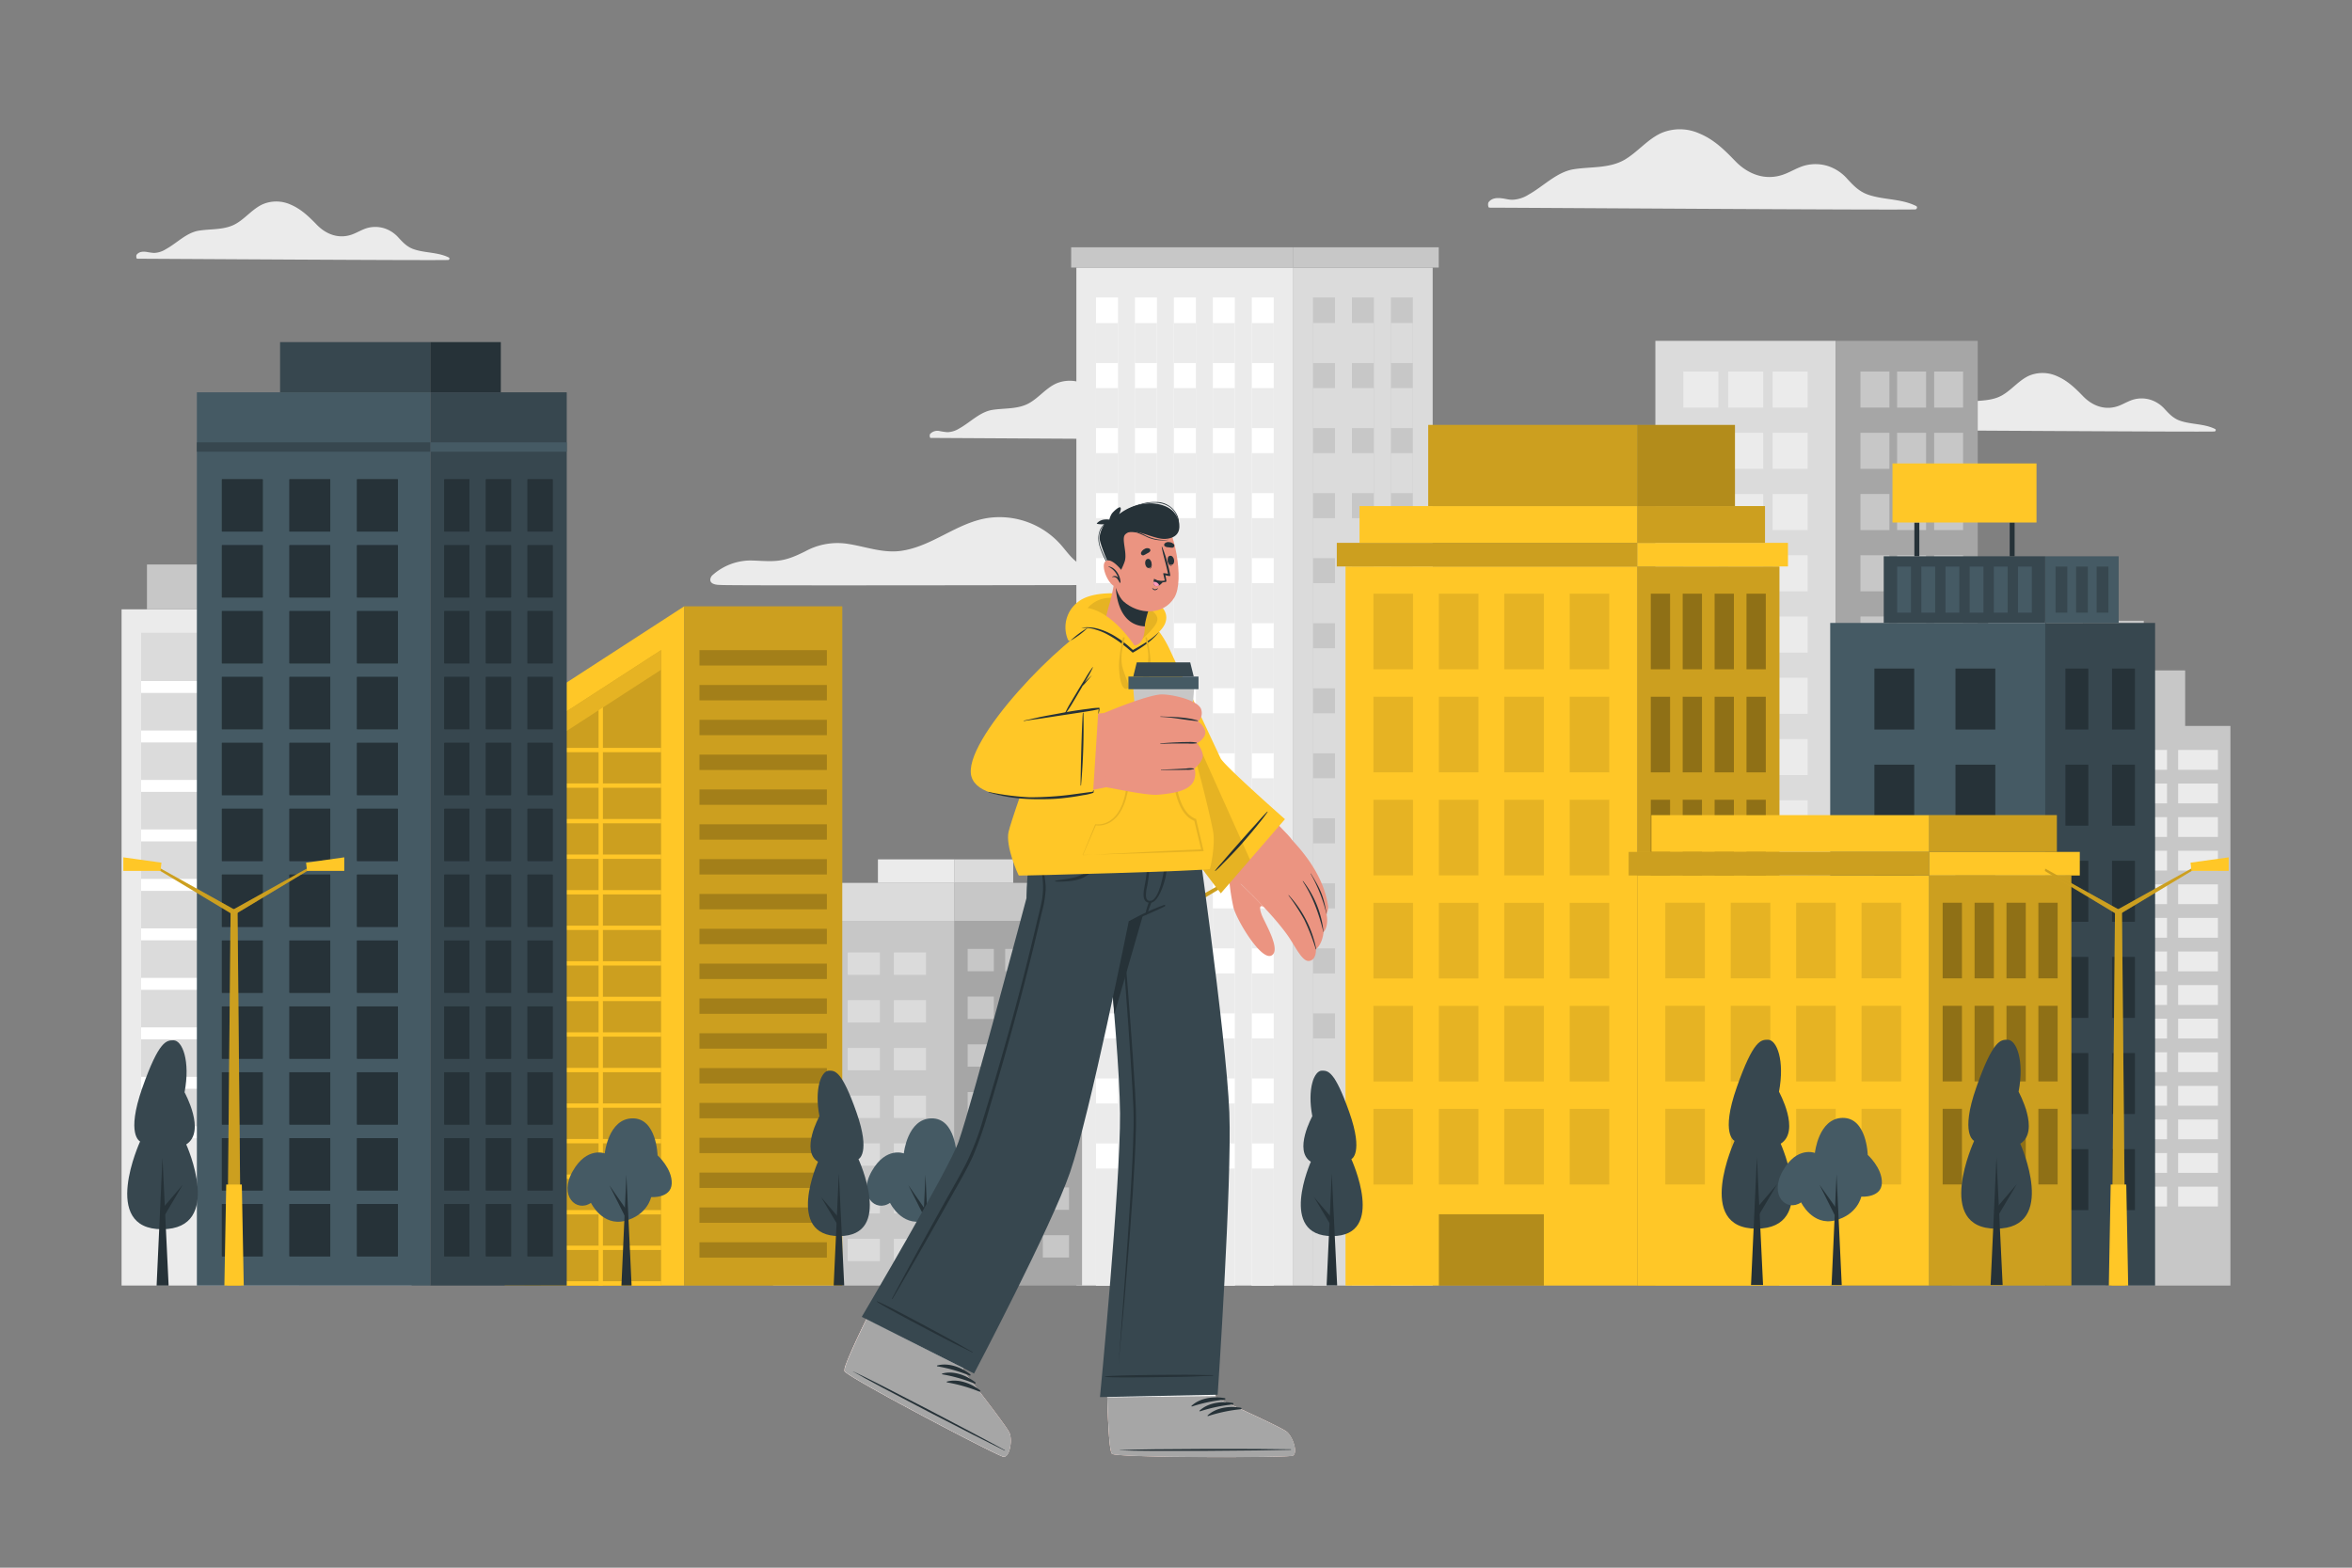 <svg xmlns="http://www.w3.org/2000/svg" viewBox="0 0 750 500"><rect x="0" y="0" width="750" height="500" fill="#808080" stroke="none"/><g id="freepik--background-complete--inject-55"><path d="M474.93,66.23c7.19,0,128.17.8,135.78.56.54,0,.84-.82.29-1.09-4.79-2.38-10.23-1.9-15.21-3.58-2.93-1-4.73-2.9-6.76-5.1a14,14,0,0,0-6.3-4.11,13.26,13.26,0,0,0-6.85-.21c-2.46.58-4.59,2-6.93,2.87-5.81,2.2-11.46.11-15.61-4.19-3.42-3.54-6.78-6.89-11.44-8.8a15.16,15.16,0,0,0-12.12-.16c-4.43,2-7.48,6-11.65,8.48-4.94,2.89-10.85,2.21-16.3,3.08s-9.65,5.46-14.44,8.11a10.24,10.24,0,0,1-5.22,1.62c-1.07,0-2.12-.32-3.17-.45-1.65-.2-3.22-.16-4.32,1.22C474.41,64.81,474.46,66.23,474.93,66.23Z" style="fill:#ebebeb"></path><path d="M43.77,82.52c5.24,0,93.57.58,99.12.4.4,0,.62-.6.22-.8-3.5-1.73-7.47-1.38-11.11-2.61-2.14-.72-3.45-2.12-4.93-3.72a10.25,10.25,0,0,0-4.6-3,9.75,9.75,0,0,0-5-.16c-1.8.43-3.35,1.46-5.06,2.1-4.25,1.6-8.37.08-11.4-3.06-2.5-2.58-5-5-8.35-6.42a11.08,11.08,0,0,0-8.85-.12c-3.24,1.46-5.46,4.42-8.5,6.19-3.61,2.11-7.93,1.61-11.91,2.25s-7,4-10.54,5.92a7.42,7.42,0,0,1-3.81,1.18,22.72,22.72,0,0,1-2.32-.33c-1.2-.14-2.34-.11-3.15.89C43.38,81.48,43.42,82.52,43.77,82.52Z" style="fill:#ebebeb"></path><path d="M296.77,139.68c5.25,0,93.58.59,99.13.41.4,0,.61-.6.22-.8-3.5-1.73-7.47-1.38-11.11-2.61-2.14-.72-3.45-2.12-4.94-3.72a10.22,10.22,0,0,0-4.59-3,9.68,9.68,0,0,0-5-.16c-1.79.43-3.34,1.46-5.05,2.1-4.25,1.6-8.37.08-11.4-3.06-2.5-2.59-5-5-8.35-6.42a11.08,11.08,0,0,0-8.85-.12c-3.24,1.46-5.46,4.42-8.51,6.19-3.6,2.11-7.92,1.61-11.9,2.25s-7.05,4-10.54,5.92a7.52,7.52,0,0,1-3.81,1.18,22.72,22.72,0,0,1-2.32-.33,3.17,3.17,0,0,0-3.15.89C296.39,138.65,296.43,139.68,296.77,139.68Z" style="fill:#ebebeb"></path><path d="M607,137.21c5.24,0,93.57.58,99.12.41.4,0,.62-.6.22-.8-3.5-1.73-7.47-1.38-11.1-2.61-2.14-.72-3.46-2.12-4.94-3.72a10.25,10.25,0,0,0-4.6-3,9.64,9.64,0,0,0-5-.16c-1.8.43-3.35,1.45-5.06,2.1-4.24,1.6-8.37.08-11.4-3.06-2.5-2.59-5-5-8.35-6.42a11.12,11.12,0,0,0-8.85-.13c-3.24,1.47-5.46,4.42-8.5,6.2-3.61,2.11-7.93,1.61-11.91,2.24s-7,4-10.54,5.93a7.49,7.49,0,0,1-3.81,1.18A22.72,22.72,0,0,1,610,135a3.17,3.17,0,0,0-3.15.89C606.6,136.17,606.64,137.21,607,137.21Z" style="fill:#ebebeb"></path><path d="M229.76,186.56c.1.3,139.21,0,137.46,0-.8,0,1.21-1.19.43-1.58-4.53-2.25-9.49-2.31-14.42-2.76a22.08,22.08,0,0,1-8.42-2.05c-2.62-1.37-4.25-3.75-6.12-5.95a26.1,26.1,0,0,0-23.75-9c-9.89,1.54-17.69,9.08-27.6,10.47-5.95.83-11.58-1.47-17.4-2.29a21.32,21.32,0,0,0-13.06,2.39c-3.14,1.56-6,2.87-9.59,3.11-2.72.2-5.46-.12-8.18-.14a18.34,18.34,0,0,0-12.05,4.81C226.61,184,225.21,186.56,229.76,186.56Z" style="fill:#ebebeb"></path><rect x="527.86" y="108.71" width="57.48" height="301.31" style="fill:#dbdbdb"></rect><rect x="536.78" y="118.49" width="11.17" height="11.5" style="fill:#ebebeb"></rect><rect x="551.08" y="118.49" width="11.17" height="11.5" style="fill:#ebebeb"></rect><rect x="536.78" y="138.03" width="11.17" height="11.5" style="fill:#ebebeb"></rect><rect x="551.08" y="138.03" width="11.17" height="11.5" style="fill:#ebebeb"></rect><rect x="536.78" y="157.56" width="11.17" height="11.51" style="fill:#ebebeb"></rect><rect x="551.08" y="157.56" width="11.17" height="11.51" style="fill:#ebebeb"></rect><rect x="536.78" y="177.09" width="11.17" height="11.51" style="fill:#ebebeb"></rect><rect x="551.08" y="177.09" width="11.17" height="11.51" style="fill:#ebebeb"></rect><rect x="536.78" y="196.63" width="11.17" height="11.5" style="fill:#ebebeb"></rect><rect x="551.08" y="196.63" width="11.17" height="11.5" style="fill:#ebebeb"></rect><rect x="536.78" y="216.16" width="11.17" height="11.5" style="fill:#ebebeb"></rect><rect x="551.08" y="216.16" width="11.17" height="11.5" style="fill:#ebebeb"></rect><rect x="536.78" y="235.69" width="11.17" height="11.5" style="fill:#ebebeb"></rect><rect x="551.08" y="235.69" width="11.17" height="11.5" style="fill:#ebebeb"></rect><rect x="536.78" y="255.22" width="11.17" height="11.5" style="fill:#ebebeb"></rect><rect x="551.08" y="255.22" width="11.17" height="11.5" style="fill:#ebebeb"></rect><rect x="536.78" y="274.76" width="11.17" height="11.51" style="fill:#ebebeb"></rect><rect x="551.08" y="274.76" width="11.17" height="11.51" style="fill:#ebebeb"></rect><rect x="536.78" y="294.29" width="11.17" height="11.51" style="fill:#ebebeb"></rect><rect x="551.08" y="294.29" width="11.17" height="11.51" style="fill:#ebebeb"></rect><rect x="536.78" y="313.82" width="11.17" height="11.51" style="fill:#ebebeb"></rect><rect x="551.08" y="313.82" width="11.17" height="11.51" style="fill:#ebebeb"></rect><rect x="536.78" y="333.35" width="11.17" height="11.5" style="fill:#ebebeb"></rect><rect x="551.08" y="333.35" width="11.17" height="11.5" style="fill:#ebebeb"></rect><rect x="536.78" y="352.89" width="11.17" height="11.5" style="fill:#ebebeb"></rect><rect x="551.08" y="352.89" width="11.17" height="11.5" style="fill:#ebebeb"></rect><rect x="536.78" y="372.42" width="11.17" height="11.5" style="fill:#ebebeb"></rect><rect x="565.25" y="372.42" width="11.17" height="11.5" transform="translate(1141.67 756.35) rotate(180)" style="fill:#ebebeb"></rect><rect x="565.25" y="352.89" width="11.17" height="11.5" transform="translate(1141.67 717.28) rotate(180)" style="fill:#ebebeb"></rect><rect x="565.25" y="333.35" width="11.17" height="11.5" transform="translate(1141.67 678.21) rotate(180)" style="fill:#ebebeb"></rect><rect x="565.25" y="313.82" width="11.17" height="11.51" transform="translate(1141.67 639.15) rotate(180)" style="fill:#ebebeb"></rect><rect x="565.25" y="294.29" width="11.17" height="11.51" transform="translate(1141.67 600.08) rotate(180)" style="fill:#ebebeb"></rect><rect x="565.25" y="274.76" width="11.17" height="11.51" transform="translate(1141.67 561.02) rotate(180)" style="fill:#ebebeb"></rect><rect x="565.25" y="255.22" width="11.17" height="11.5" transform="translate(1141.67 521.95) rotate(180)" style="fill:#ebebeb"></rect><rect x="565.25" y="235.69" width="11.17" height="11.5" transform="translate(1141.67 482.89) rotate(180)" style="fill:#ebebeb"></rect><rect x="565.25" y="216.16" width="11.17" height="11.5" transform="translate(1141.67 443.82) rotate(180)" style="fill:#ebebeb"></rect><rect x="565.25" y="196.63" width="11.17" height="11.5" transform="translate(1141.67 404.76) rotate(180)" style="fill:#ebebeb"></rect><rect x="565.25" y="177.09" width="11.17" height="11.51" transform="translate(1141.67 365.69) rotate(180)" style="fill:#ebebeb"></rect><rect x="565.25" y="157.56" width="11.17" height="11.51" transform="translate(1141.67 326.62) rotate(180)" style="fill:#ebebeb"></rect><rect x="565.25" y="138.03" width="11.17" height="11.5" transform="translate(1141.67 287.56) rotate(180)" style="fill:#ebebeb"></rect><rect x="565.25" y="118.49" width="11.17" height="11.5" transform="translate(1141.67 248.49) rotate(180)" style="fill:#ebebeb"></rect><rect x="551.08" y="372.42" width="11.17" height="11.5" style="fill:#ebebeb"></rect><rect x="585.34" y="108.71" width="45.32" height="301.31" style="fill:#a6a6a6"></rect><rect x="616.76" y="372.42" width="9.23" height="11.5" transform="translate(1242.75 756.35) rotate(180)" style="fill:#c7c7c7"></rect><rect x="604.96" y="372.42" width="9.23" height="11.5" transform="translate(1219.14 756.35) rotate(180)" style="fill:#c7c7c7"></rect><rect x="616.76" y="352.89" width="9.23" height="11.5" transform="translate(1242.75 717.28) rotate(180)" style="fill:#c7c7c7"></rect><rect x="604.96" y="352.89" width="9.23" height="11.5" transform="translate(1219.14 717.28) rotate(180)" style="fill:#c7c7c7"></rect><rect x="616.76" y="333.35" width="9.23" height="11.5" transform="translate(1242.75 678.21) rotate(180)" style="fill:#c7c7c7"></rect><rect x="604.96" y="333.35" width="9.23" height="11.5" transform="translate(1219.14 678.21) rotate(180)" style="fill:#c7c7c7"></rect><rect x="616.76" y="313.82" width="9.23" height="11.51" transform="translate(1242.75 639.15) rotate(180)" style="fill:#c7c7c7"></rect><rect x="604.96" y="313.82" width="9.23" height="11.51" transform="translate(1219.14 639.15) rotate(180)" style="fill:#c7c7c7"></rect><rect x="616.76" y="294.29" width="9.23" height="11.51" transform="translate(1242.75 600.08) rotate(180)" style="fill:#c7c7c7"></rect><rect x="604.96" y="294.29" width="9.23" height="11.51" transform="translate(1219.14 600.08) rotate(180)" style="fill:#c7c7c7"></rect><rect x="616.76" y="274.76" width="9.23" height="11.51" transform="translate(1242.75 561.02) rotate(180)" style="fill:#c7c7c7"></rect><rect x="604.96" y="274.76" width="9.23" height="11.51" transform="translate(1219.14 561.02) rotate(180)" style="fill:#c7c7c7"></rect><rect x="616.76" y="255.22" width="9.23" height="11.5" transform="translate(1242.75 521.95) rotate(180)" style="fill:#c7c7c7"></rect><rect x="604.96" y="255.22" width="9.23" height="11.5" transform="translate(1219.14 521.95) rotate(180)" style="fill:#c7c7c7"></rect><rect x="616.76" y="235.69" width="9.23" height="11.5" transform="translate(1242.75 482.89) rotate(180)" style="fill:#c7c7c7"></rect><rect x="604.96" y="235.69" width="9.23" height="11.5" transform="translate(1219.14 482.89) rotate(180)" style="fill:#c7c7c7"></rect><rect x="616.76" y="216.16" width="9.23" height="11.5" transform="translate(1242.75 443.82) rotate(180)" style="fill:#c7c7c7"></rect><rect x="604.96" y="216.16" width="9.23" height="11.5" transform="translate(1219.14 443.82) rotate(180)" style="fill:#c7c7c7"></rect><rect x="616.76" y="196.63" width="9.23" height="11.5" transform="translate(1242.75 404.76) rotate(180)" style="fill:#c7c7c7"></rect><rect x="604.96" y="196.63" width="9.23" height="11.5" transform="translate(1219.14 404.76) rotate(180)" style="fill:#c7c7c7"></rect><rect x="616.76" y="177.09" width="9.23" height="11.51" transform="translate(1242.75 365.69) rotate(180)" style="fill:#c7c7c7"></rect><rect x="604.96" y="177.09" width="9.23" height="11.51" transform="translate(1219.14 365.69) rotate(180)" style="fill:#c7c7c7"></rect><rect x="616.76" y="157.56" width="9.23" height="11.51" transform="translate(1242.75 326.62) rotate(180)" style="fill:#c7c7c7"></rect><rect x="604.96" y="157.56" width="9.23" height="11.51" transform="translate(1219.14 326.62) rotate(180)" style="fill:#c7c7c7"></rect><rect x="616.76" y="138.03" width="9.23" height="11.5" transform="translate(1242.75 287.56) rotate(180)" style="fill:#c7c7c7"></rect><rect x="604.96" y="138.03" width="9.23" height="11.5" transform="translate(1219.14 287.56) rotate(180)" style="fill:#c7c7c7"></rect><rect x="616.76" y="118.49" width="9.23" height="11.5" transform="translate(1242.75 248.49) rotate(180)" style="fill:#c7c7c7"></rect><rect x="593.26" y="118.49" width="9.23" height="11.5" style="fill:#c7c7c7"></rect><rect x="593.26" y="138.03" width="9.23" height="11.5" style="fill:#c7c7c7"></rect><rect x="593.26" y="157.56" width="9.23" height="11.51" style="fill:#c7c7c7"></rect><rect x="593.26" y="177.09" width="9.23" height="11.51" style="fill:#c7c7c7"></rect><rect x="593.26" y="196.63" width="9.23" height="11.5" style="fill:#c7c7c7"></rect><rect x="593.26" y="216.16" width="9.23" height="11.5" style="fill:#c7c7c7"></rect><rect x="593.26" y="235.69" width="9.23" height="11.5" style="fill:#c7c7c7"></rect><rect x="593.26" y="255.22" width="9.23" height="11.5" style="fill:#c7c7c7"></rect><rect x="593.26" y="274.76" width="9.23" height="11.51" style="fill:#c7c7c7"></rect><rect x="593.26" y="294.29" width="9.23" height="11.51" style="fill:#c7c7c7"></rect><rect x="593.26" y="313.82" width="9.23" height="11.51" style="fill:#c7c7c7"></rect><rect x="593.26" y="333.35" width="9.23" height="11.5" style="fill:#c7c7c7"></rect><rect x="593.26" y="352.89" width="9.23" height="11.5" style="fill:#c7c7c7"></rect><rect x="593.26" y="372.42" width="9.23" height="11.5" style="fill:#c7c7c7"></rect><rect x="604.96" y="118.49" width="9.23" height="11.5" transform="translate(1219.14 248.49) rotate(180)" style="fill:#c7c7c7"></rect><rect x="343.23" y="85.34" width="69.2" height="324.68" style="fill:#ebebeb"></rect><rect x="341.57" y="78.87" width="70.86" height="6.47" style="fill:#c7c7c7"></rect><rect x="349.49" y="94.87" width="7.01" height="315.15" style="fill:#fff"></rect><rect x="361.91" y="94.87" width="7.01" height="315.15" style="fill:#fff"></rect><rect x="374.33" y="94.87" width="7.01" height="315.15" style="fill:#fff"></rect><rect x="386.74" y="94.87" width="7.01" height="315.15" style="fill:#fff"></rect><rect x="399.16" y="94.87" width="7.01" height="315.15" style="fill:#fff"></rect><rect x="349.49" y="103.03" width="7.01" height="12.76" style="fill:#ebebeb"></rect><rect x="361.91" y="103.03" width="7.01" height="12.76" style="fill:#ebebeb"></rect><rect x="374.33" y="103.03" width="7.01" height="12.76" style="fill:#ebebeb"></rect><rect x="386.74" y="103.03" width="7.01" height="12.76" style="fill:#ebebeb"></rect><rect x="399.16" y="103.03" width="7.01" height="12.76" style="fill:#ebebeb"></rect><rect x="349.49" y="123.78" width="7.01" height="12.76" style="fill:#ebebeb"></rect><rect x="361.91" y="123.78" width="7.01" height="12.76" style="fill:#ebebeb"></rect><rect x="374.33" y="123.78" width="7.01" height="12.76" style="fill:#ebebeb"></rect><rect x="386.74" y="123.78" width="7.01" height="12.76" style="fill:#ebebeb"></rect><rect x="399.16" y="123.78" width="7.01" height="12.76" style="fill:#ebebeb"></rect><rect x="349.49" y="144.52" width="7.01" height="12.76" style="fill:#ebebeb"></rect><rect x="361.91" y="144.52" width="7.01" height="12.76" style="fill:#ebebeb"></rect><rect x="374.33" y="144.52" width="7.01" height="12.76" style="fill:#ebebeb"></rect><rect x="386.74" y="144.52" width="7.01" height="12.76" style="fill:#ebebeb"></rect><rect x="399.16" y="144.52" width="7.01" height="12.76" style="fill:#ebebeb"></rect><rect x="349.49" y="165.26" width="7.01" height="12.76" style="fill:#ebebeb"></rect><rect x="361.91" y="165.26" width="7.01" height="12.76" style="fill:#ebebeb"></rect><rect x="374.33" y="165.26" width="7.01" height="12.76" style="fill:#ebebeb"></rect><rect x="386.74" y="165.26" width="7.01" height="12.76" style="fill:#ebebeb"></rect><rect x="399.16" y="165.26" width="7.01" height="12.76" style="fill:#ebebeb"></rect><rect x="349.49" y="186" width="7.01" height="12.76" style="fill:#ebebeb"></rect><rect x="361.91" y="186" width="7.01" height="12.76" style="fill:#ebebeb"></rect><rect x="374.33" y="186" width="7.01" height="12.76" style="fill:#ebebeb"></rect><rect x="386.74" y="186" width="7.01" height="12.76" style="fill:#ebebeb"></rect><rect x="399.16" y="186" width="7.01" height="12.76" style="fill:#ebebeb"></rect><rect x="349.49" y="206.75" width="7.01" height="12.76" style="fill:#ebebeb"></rect><rect x="361.91" y="206.75" width="7.01" height="12.76" style="fill:#ebebeb"></rect><rect x="374.33" y="206.75" width="7.01" height="12.76" style="fill:#ebebeb"></rect><rect x="386.74" y="206.75" width="7.01" height="12.76" style="fill:#ebebeb"></rect><rect x="399.16" y="206.75" width="7.01" height="12.76" style="fill:#ebebeb"></rect><rect x="349.49" y="227.49" width="7.01" height="12.76" style="fill:#ebebeb"></rect><rect x="361.91" y="227.49" width="7.01" height="12.76" style="fill:#ebebeb"></rect><rect x="374.33" y="227.49" width="7.01" height="12.76" style="fill:#ebebeb"></rect><rect x="386.74" y="227.49" width="7.01" height="12.76" style="fill:#ebebeb"></rect><rect x="399.16" y="227.49" width="7.01" height="12.76" style="fill:#ebebeb"></rect><rect x="349.49" y="248.23" width="7.01" height="12.76" style="fill:#ebebeb"></rect><rect x="361.91" y="248.23" width="7.01" height="12.76" style="fill:#ebebeb"></rect><rect x="374.33" y="248.23" width="7.01" height="12.76" style="fill:#ebebeb"></rect><rect x="386.74" y="248.23" width="7.01" height="12.76" style="fill:#ebebeb"></rect><rect x="399.16" y="248.23" width="7.01" height="12.76" style="fill:#ebebeb"></rect><rect x="349.49" y="268.97" width="7.01" height="12.76" style="fill:#ebebeb"></rect><rect x="361.91" y="268.97" width="7.01" height="12.76" style="fill:#ebebeb"></rect><rect x="374.33" y="268.97" width="7.01" height="12.76" style="fill:#ebebeb"></rect><rect x="386.74" y="268.97" width="7.01" height="12.76" style="fill:#ebebeb"></rect><rect x="399.16" y="268.97" width="7.01" height="12.76" style="fill:#ebebeb"></rect><rect x="349.49" y="289.72" width="7.01" height="12.76" style="fill:#ebebeb"></rect><rect x="361.91" y="289.72" width="7.01" height="12.76" style="fill:#ebebeb"></rect><rect x="374.33" y="289.72" width="7.01" height="12.76" style="fill:#ebebeb"></rect><rect x="386.74" y="289.72" width="7.01" height="12.76" style="fill:#ebebeb"></rect><rect x="399.16" y="289.72" width="7.01" height="12.76" style="fill:#ebebeb"></rect><rect x="349.49" y="310.46" width="7.01" height="12.76" style="fill:#ebebeb"></rect><rect x="361.91" y="310.46" width="7.01" height="12.76" style="fill:#ebebeb"></rect><rect x="374.33" y="310.46" width="7.01" height="12.76" style="fill:#ebebeb"></rect><rect x="386.74" y="310.46" width="7.01" height="12.76" style="fill:#ebebeb"></rect><rect x="399.16" y="310.46" width="7.01" height="12.76" style="fill:#ebebeb"></rect><rect x="349.49" y="331.2" width="7.01" height="12.76" style="fill:#ebebeb"></rect><rect x="361.91" y="331.2" width="7.01" height="12.76" style="fill:#ebebeb"></rect><rect x="374.33" y="331.2" width="7.01" height="12.76" style="fill:#ebebeb"></rect><rect x="386.74" y="331.2" width="7.01" height="12.76" style="fill:#ebebeb"></rect><rect x="399.16" y="331.2" width="7.01" height="12.76" style="fill:#ebebeb"></rect><rect x="349.49" y="351.94" width="7.01" height="12.76" style="fill:#ebebeb"></rect><rect x="361.91" y="351.94" width="7.01" height="12.76" style="fill:#ebebeb"></rect><rect x="374.33" y="351.94" width="7.01" height="12.76" style="fill:#ebebeb"></rect><rect x="386.74" y="351.94" width="7.01" height="12.76" style="fill:#ebebeb"></rect><rect x="399.16" y="351.94" width="7.01" height="12.76" style="fill:#ebebeb"></rect><rect x="349.49" y="372.69" width="7.01" height="37.33" style="fill:#ebebeb"></rect><rect x="361.91" y="372.69" width="7.01" height="37.33" style="fill:#ebebeb"></rect><rect x="374.33" y="372.69" width="7.01" height="37.33" style="fill:#ebebeb"></rect><rect x="386.74" y="372.69" width="7.01" height="37.33" style="fill:#ebebeb"></rect><rect x="399.16" y="372.69" width="7.01" height="37.33" style="fill:#ebebeb"></rect><rect x="412.43" y="85.34" width="44.42" height="324.68" style="fill:#dbdbdb"></rect><rect x="412.43" y="78.87" width="46.35" height="6.47" style="fill:#c7c7c7"></rect><rect x="418.69" y="94.87" width="7.01" height="315.15" style="fill:#c7c7c7"></rect><rect x="431.1" y="94.87" width="7.01" height="315.15" style="fill:#c7c7c7"></rect><rect x="443.52" y="94.87" width="7.01" height="315.15" style="fill:#c7c7c7"></rect><rect x="418.69" y="103.03" width="7.01" height="12.76" style="fill:#dbdbdb"></rect><rect x="431.1" y="103.03" width="7.01" height="12.76" style="fill:#dbdbdb"></rect><rect x="443.52" y="103.03" width="7.01" height="12.76" style="fill:#dbdbdb"></rect><rect x="418.69" y="123.78" width="7.01" height="12.76" style="fill:#dbdbdb"></rect><rect x="431.1" y="123.78" width="7.01" height="12.76" style="fill:#dbdbdb"></rect><rect x="443.52" y="123.78" width="7.01" height="12.76" style="fill:#dbdbdb"></rect><rect x="418.69" y="144.52" width="7.01" height="12.76" style="fill:#dbdbdb"></rect><rect x="431.1" y="144.52" width="7.01" height="12.76" style="fill:#dbdbdb"></rect><rect x="443.52" y="144.52" width="7.01" height="12.76" style="fill:#dbdbdb"></rect><rect x="418.69" y="165.26" width="7.01" height="12.76" style="fill:#dbdbdb"></rect><rect x="431.1" y="165.26" width="7.01" height="12.76" style="fill:#dbdbdb"></rect><rect x="443.52" y="165.26" width="7.01" height="12.76" style="fill:#dbdbdb"></rect><rect x="418.69" y="186" width="7.01" height="12.76" style="fill:#dbdbdb"></rect><rect x="431.1" y="186" width="7.01" height="12.76" style="fill:#dbdbdb"></rect><rect x="443.52" y="186" width="7.01" height="12.76" style="fill:#dbdbdb"></rect><rect x="418.69" y="206.75" width="7.01" height="12.76" style="fill:#dbdbdb"></rect><rect x="431.1" y="206.75" width="7.01" height="12.76" style="fill:#dbdbdb"></rect><rect x="443.52" y="206.75" width="7.01" height="12.76" style="fill:#dbdbdb"></rect><rect x="418.69" y="227.49" width="7.01" height="12.76" style="fill:#dbdbdb"></rect><rect x="431.1" y="227.49" width="7.01" height="12.76" style="fill:#dbdbdb"></rect><rect x="443.52" y="227.49" width="7.01" height="12.76" style="fill:#dbdbdb"></rect><rect x="418.69" y="248.23" width="7.01" height="12.76" style="fill:#dbdbdb"></rect><rect x="431.1" y="248.23" width="7.01" height="12.76" style="fill:#dbdbdb"></rect><rect x="443.52" y="248.23" width="7.01" height="12.76" style="fill:#dbdbdb"></rect><rect x="418.69" y="268.97" width="7.01" height="12.76" style="fill:#dbdbdb"></rect><rect x="431.1" y="268.97" width="7.01" height="12.76" style="fill:#dbdbdb"></rect><rect x="443.52" y="268.97" width="7.01" height="12.76" style="fill:#dbdbdb"></rect><rect x="418.69" y="289.72" width="7.01" height="12.76" style="fill:#dbdbdb"></rect><rect x="431.1" y="289.72" width="7.01" height="12.76" style="fill:#dbdbdb"></rect><rect x="443.52" y="289.72" width="7.01" height="12.76" style="fill:#dbdbdb"></rect><rect x="418.69" y="310.46" width="7.01" height="12.76" style="fill:#dbdbdb"></rect><rect x="431.1" y="310.46" width="7.01" height="12.76" style="fill:#dbdbdb"></rect><rect x="443.52" y="310.46" width="7.01" height="12.76" style="fill:#dbdbdb"></rect><rect x="418.69" y="331.2" width="7.01" height="12.76" style="fill:#dbdbdb"></rect><rect x="431.1" y="331.2" width="7.01" height="12.76" style="fill:#dbdbdb"></rect><rect x="443.52" y="331.2" width="7.01" height="12.76" style="fill:#dbdbdb"></rect><rect x="418.69" y="351.94" width="7.01" height="12.76" style="fill:#dbdbdb"></rect><rect x="431.1" y="351.94" width="7.01" height="12.76" style="fill:#dbdbdb"></rect><rect x="443.52" y="351.94" width="7.01" height="12.76" style="fill:#dbdbdb"></rect><rect x="418.69" y="372.69" width="7.01" height="37.33" style="fill:#dbdbdb"></rect><rect x="431.1" y="372.69" width="7.01" height="37.33" style="fill:#dbdbdb"></rect><rect x="443.52" y="372.69" width="7.01" height="37.33" style="fill:#dbdbdb"></rect><rect x="38.77" y="194.34" width="56.87" height="215.67" style="fill:#ebebeb"></rect><rect x="46.86" y="180.04" width="48.78" height="14.3" style="fill:#c7c7c7"></rect><rect x="45" y="201.81" width="44.4" height="161.23" style="fill:#dbdbdb"></rect><rect x="45" y="217.2" width="44.4" height="3.81" style="fill:#fff"></rect><rect x="45" y="232.98" width="44.4" height="3.81" style="fill:#fff"></rect><rect x="45" y="248.76" width="44.4" height="3.81" style="fill:#fff"></rect><rect x="45" y="264.54" width="44.4" height="3.81" style="fill:#fff"></rect><rect x="45" y="280.32" width="44.4" height="3.81" style="fill:#fff"></rect><rect x="45" y="296.1" width="44.4" height="3.81" style="fill:#fff"></rect><rect x="45" y="311.88" width="44.4" height="3.81" style="fill:#fff"></rect><rect x="45" y="327.67" width="44.4" height="3.81" style="fill:#fff"></rect><rect x="45" y="343.45" width="44.4" height="3.81" style="fill:#fff"></rect><rect x="45" y="359.23" width="44.4" height="3.81" style="fill:#fff"></rect><rect x="95.64" y="194.34" width="35.62" height="215.67" style="fill:#dbdbdb"></rect><rect x="95.64" y="180.04" width="30.27" height="14.3" style="fill:#a6a6a6"></rect><rect x="100.55" y="201.81" width="27.39" height="161.23" style="fill:#c7c7c7"></rect><rect x="100.55" y="217.2" width="27.39" height="3.81" style="fill:#fff"></rect><rect x="100.55" y="232.98" width="27.39" height="3.81" style="fill:#fff"></rect><rect x="100.55" y="248.76" width="27.39" height="3.81" style="fill:#fff"></rect><rect x="100.55" y="264.54" width="27.39" height="3.81" style="fill:#fff"></rect><rect x="100.55" y="280.32" width="27.39" height="3.81" style="fill:#fff"></rect><rect x="100.55" y="296.1" width="27.39" height="3.81" style="fill:#fff"></rect><rect x="100.55" y="311.88" width="27.39" height="3.81" style="fill:#fff"></rect><rect x="100.55" y="327.67" width="27.39" height="3.81" style="fill:#fff"></rect><rect x="100.55" y="343.45" width="27.39" height="3.81" style="fill:#fff"></rect><rect x="100.55" y="359.23" width="27.39" height="3.81" style="fill:#fff"></rect><rect x="633.97" y="197.98" width="30.37" height="35.88" style="fill:#dbdbdb"></rect><rect x="664.34" y="197.98" width="19.26" height="37.19" style="fill:#c7c7c7"></rect><rect x="665.77" y="213.82" width="19.11" height="21.35" style="fill:#dbdbdb"></rect><rect x="684.88" y="213.82" width="11.92" height="21.35" style="fill:#c7c7c7"></rect><rect x="622.32" y="231.53" width="49.11" height="178.49" style="fill:#ebebeb"></rect><rect x="627.94" y="239.2" width="15.44" height="6.31" style="fill:#fff"></rect><rect x="647.69" y="239.2" width="15.44" height="6.31" style="fill:#fff"></rect><rect x="627.94" y="249.91" width="15.44" height="6.31" style="fill:#fff"></rect><rect x="647.69" y="249.91" width="15.44" height="6.31" style="fill:#fff"></rect><rect x="627.94" y="260.63" width="15.44" height="6.31" style="fill:#fff"></rect><rect x="647.69" y="260.63" width="15.44" height="6.31" style="fill:#fff"></rect><rect x="627.94" y="271.34" width="15.44" height="6.31" style="fill:#fff"></rect><rect x="647.69" y="271.34" width="15.44" height="6.31" style="fill:#fff"></rect><rect x="627.94" y="282.05" width="15.44" height="6.31" style="fill:#fff"></rect><rect x="647.69" y="282.05" width="15.44" height="6.31" style="fill:#fff"></rect><rect x="627.94" y="292.77" width="15.44" height="6.31" style="fill:#fff"></rect><rect x="647.69" y="292.77" width="15.44" height="6.31" style="fill:#fff"></rect><rect x="627.94" y="303.48" width="15.44" height="6.31" style="fill:#fff"></rect><rect x="647.69" y="303.48" width="15.44" height="6.31" style="fill:#fff"></rect><rect x="627.94" y="314.19" width="15.44" height="6.31" style="fill:#fff"></rect><rect x="647.69" y="314.19" width="15.44" height="6.31" style="fill:#fff"></rect><rect x="627.94" y="324.91" width="15.44" height="6.31" style="fill:#fff"></rect><rect x="647.69" y="324.91" width="15.44" height="6.31" style="fill:#fff"></rect><rect x="627.94" y="335.62" width="15.44" height="6.31" style="fill:#fff"></rect><rect x="647.69" y="335.62" width="15.44" height="6.31" style="fill:#fff"></rect><rect x="627.94" y="346.33" width="15.44" height="6.31" style="fill:#fff"></rect><rect x="647.69" y="346.33" width="15.44" height="6.31" style="fill:#fff"></rect><rect x="627.94" y="357.05" width="15.44" height="6.31" style="fill:#fff"></rect><rect x="647.69" y="357.05" width="15.44" height="6.31" style="fill:#fff"></rect><rect x="627.94" y="367.76" width="15.44" height="6.31" style="fill:#fff"></rect><rect x="647.69" y="367.76" width="15.44" height="6.31" style="fill:#fff"></rect><rect x="627.94" y="378.47" width="15.44" height="6.31" style="fill:#fff"></rect><rect x="647.69" y="378.47" width="15.44" height="6.31" style="fill:#fff"></rect><rect x="671.43" y="231.53" width="39.8" height="178.49" style="fill:#c7c7c7"></rect><rect x="694.56" y="378.47" width="12.68" height="6.31" transform="translate(1401.8 763.26) rotate(180)" style="fill:#ebebeb"></rect><rect x="678.34" y="378.47" width="12.68" height="6.31" transform="translate(1369.36 763.26) rotate(180)" style="fill:#ebebeb"></rect><rect x="694.56" y="367.76" width="12.68" height="6.31" transform="translate(1401.8 741.83) rotate(180)" style="fill:#ebebeb"></rect><rect x="678.34" y="367.76" width="12.68" height="6.31" transform="translate(1369.36 741.83) rotate(180)" style="fill:#ebebeb"></rect><rect x="694.56" y="357.05" width="12.68" height="6.31" transform="translate(1401.8 720.41) rotate(180)" style="fill:#ebebeb"></rect><rect x="678.34" y="357.05" width="12.68" height="6.31" transform="translate(1369.36 720.41) rotate(180)" style="fill:#ebebeb"></rect><rect x="694.56" y="346.33" width="12.68" height="6.31" transform="translate(1401.8 698.98) rotate(180)" style="fill:#ebebeb"></rect><rect x="678.34" y="346.33" width="12.68" height="6.31" transform="translate(1369.36 698.98) rotate(180)" style="fill:#ebebeb"></rect><rect x="694.56" y="335.62" width="12.68" height="6.31" transform="translate(1401.8 677.55) rotate(180)" style="fill:#ebebeb"></rect><rect x="678.34" y="335.62" width="12.68" height="6.31" transform="translate(1369.36 677.55) rotate(180)" style="fill:#ebebeb"></rect><rect x="694.56" y="324.91" width="12.68" height="6.31" transform="translate(1401.8 656.12) rotate(180)" style="fill:#ebebeb"></rect><rect x="678.34" y="324.91" width="12.68" height="6.31" transform="translate(1369.36 656.12) rotate(180)" style="fill:#ebebeb"></rect><rect x="694.56" y="314.19" width="12.68" height="6.31" transform="translate(1401.8 634.7) rotate(180)" style="fill:#ebebeb"></rect><rect x="678.34" y="314.19" width="12.68" height="6.31" transform="translate(1369.36 634.7) rotate(180)" style="fill:#ebebeb"></rect><rect x="694.56" y="303.48" width="12.68" height="6.31" transform="translate(1401.8 613.27) rotate(180)" style="fill:#ebebeb"></rect><rect x="678.34" y="303.48" width="12.68" height="6.31" transform="translate(1369.36 613.27) rotate(180)" style="fill:#ebebeb"></rect><rect x="694.56" y="292.77" width="12.68" height="6.31" transform="translate(1401.8 591.84) rotate(180)" style="fill:#ebebeb"></rect><rect x="678.34" y="292.77" width="12.68" height="6.31" transform="translate(1369.36 591.84) rotate(180)" style="fill:#ebebeb"></rect><rect x="694.56" y="282.05" width="12.68" height="6.31" transform="translate(1401.8 570.42) rotate(180)" style="fill:#ebebeb"></rect><rect x="678.34" y="282.05" width="12.68" height="6.31" transform="translate(1369.36 570.42) rotate(180)" style="fill:#ebebeb"></rect><rect x="694.56" y="271.34" width="12.68" height="6.31" transform="translate(1401.8 548.99) rotate(180)" style="fill:#ebebeb"></rect><rect x="678.34" y="271.34" width="12.68" height="6.31" transform="translate(1369.36 548.99) rotate(180)" style="fill:#ebebeb"></rect><rect x="694.56" y="260.63" width="12.68" height="6.31" transform="translate(1401.8 527.56) rotate(180)" style="fill:#ebebeb"></rect><rect x="678.34" y="260.63" width="12.68" height="6.31" transform="translate(1369.36 527.56) rotate(180)" style="fill:#ebebeb"></rect><rect x="694.56" y="249.91" width="12.68" height="6.31" transform="translate(1401.8 506.13) rotate(180)" style="fill:#ebebeb"></rect><rect x="678.34" y="249.91" width="12.68" height="6.31" transform="translate(1369.36 506.13) rotate(180)" style="fill:#ebebeb"></rect><rect x="694.56" y="239.2" width="12.68" height="6.31" transform="translate(1401.8 484.71) rotate(180)" style="fill:#ebebeb"></rect><rect x="678.34" y="239.2" width="12.68" height="6.31" transform="translate(1369.36 484.71) rotate(180)" style="fill:#ebebeb"></rect><rect x="246.47" y="293.71" width="57.93" height="116.31" style="fill:#c7c7c7"></rect><rect x="255.58" y="303.78" width="10.25" height="7.13" style="fill:#dbdbdb"></rect><rect x="255.58" y="319" width="10.25" height="7.13" style="fill:#dbdbdb"></rect><rect x="255.58" y="334.22" width="10.25" height="7.13" style="fill:#dbdbdb"></rect><rect x="255.58" y="349.44" width="10.25" height="7.13" style="fill:#dbdbdb"></rect><rect x="255.58" y="364.66" width="10.25" height="7.13" style="fill:#dbdbdb"></rect><rect x="255.58" y="379.88" width="10.25" height="7.13" style="fill:#dbdbdb"></rect><rect x="255.58" y="395.1" width="10.25" height="7.13" style="fill:#dbdbdb"></rect><rect x="270.33" y="303.78" width="10.25" height="7.13" style="fill:#dbdbdb"></rect><rect x="270.33" y="319" width="10.25" height="7.13" style="fill:#dbdbdb"></rect><rect x="270.33" y="334.22" width="10.25" height="7.13" style="fill:#dbdbdb"></rect><rect x="270.33" y="349.44" width="10.25" height="7.13" style="fill:#dbdbdb"></rect><rect x="270.33" y="364.66" width="10.25" height="7.13" style="fill:#dbdbdb"></rect><rect x="270.33" y="379.88" width="10.25" height="7.13" style="fill:#dbdbdb"></rect><rect x="270.33" y="395.1" width="10.25" height="7.13" style="fill:#dbdbdb"></rect><rect x="285.04" y="303.78" width="10.25" height="7.13" style="fill:#dbdbdb"></rect><rect x="285.04" y="319" width="10.25" height="7.13" style="fill:#dbdbdb"></rect><rect x="285.04" y="334.22" width="10.25" height="7.13" style="fill:#dbdbdb"></rect><rect x="285.04" y="349.44" width="10.25" height="7.13" style="fill:#dbdbdb"></rect><rect x="285.04" y="364.66" width="10.25" height="7.13" style="fill:#dbdbdb"></rect><rect x="285.04" y="379.88" width="10.25" height="7.13" style="fill:#dbdbdb"></rect><rect x="285.04" y="395.1" width="10.25" height="7.13" style="fill:#dbdbdb"></rect><rect x="265.83" y="281.59" width="38.57" height="12.12" style="fill:#dbdbdb"></rect><rect x="279.95" y="274.09" width="24.45" height="7.5" style="fill:#ebebeb"></rect><rect x="304.4" y="293.71" width="40.64" height="116.31" style="fill:#a6a6a6"></rect><rect x="332.54" y="393.96" width="8.34" height="7.13" transform="translate(673.42 795.04) rotate(180)" style="fill:#c7c7c7"></rect><rect x="332.54" y="378.74" width="8.34" height="7.13" transform="translate(673.42 764.6) rotate(180)" style="fill:#c7c7c7"></rect><rect x="332.54" y="363.52" width="8.34" height="7.13" transform="translate(673.42 734.16) rotate(180)" style="fill:#c7c7c7"></rect><rect x="332.54" y="348.3" width="8.34" height="7.13" transform="translate(673.42 703.73) rotate(180)" style="fill:#c7c7c7"></rect><rect x="332.54" y="333.08" width="8.34" height="7.13" transform="translate(673.42 673.29) rotate(180)" style="fill:#c7c7c7"></rect><rect x="332.54" y="317.86" width="8.34" height="7.13" transform="translate(673.42 642.85) rotate(180)" style="fill:#c7c7c7"></rect><rect x="332.54" y="302.64" width="8.34" height="7.13" transform="translate(673.42 612.41) rotate(180)" style="fill:#c7c7c7"></rect><rect x="320.53" y="393.96" width="8.34" height="7.13" transform="translate(649.41 795.04) rotate(180)" style="fill:#c7c7c7"></rect><rect x="320.53" y="378.74" width="8.34" height="7.13" transform="translate(649.41 764.6) rotate(180)" style="fill:#c7c7c7"></rect><rect x="320.53" y="363.52" width="8.34" height="7.13" transform="translate(649.41 734.16) rotate(180)" style="fill:#c7c7c7"></rect><rect x="320.53" y="348.3" width="8.34" height="7.13" transform="translate(649.41 703.73) rotate(180)" style="fill:#c7c7c7"></rect><rect x="320.53" y="333.08" width="8.34" height="7.13" transform="translate(649.41 673.29) rotate(180)" style="fill:#c7c7c7"></rect><rect x="320.53" y="317.86" width="8.34" height="7.13" transform="translate(649.41 642.85) rotate(180)" style="fill:#c7c7c7"></rect><rect x="320.53" y="302.64" width="8.34" height="7.13" transform="translate(649.41 612.41) rotate(180)" style="fill:#c7c7c7"></rect><rect x="308.56" y="393.96" width="8.34" height="7.13" transform="translate(625.47 795.04) rotate(180)" style="fill:#c7c7c7"></rect><rect x="308.56" y="378.74" width="8.34" height="7.13" transform="translate(625.47 764.6) rotate(180)" style="fill:#c7c7c7"></rect><rect x="308.56" y="363.52" width="8.34" height="7.13" transform="translate(625.47 734.16) rotate(180)" style="fill:#c7c7c7"></rect><rect x="308.56" y="348.3" width="8.34" height="7.13" transform="translate(625.47 703.73) rotate(180)" style="fill:#c7c7c7"></rect><rect x="308.56" y="333.08" width="8.34" height="7.13" transform="translate(625.47 673.29) rotate(180)" style="fill:#c7c7c7"></rect><rect x="308.56" y="317.86" width="8.34" height="7.13" transform="translate(625.47 642.85) rotate(180)" style="fill:#c7c7c7"></rect><rect x="308.56" y="302.64" width="8.34" height="7.13" transform="translate(625.47 612.41) rotate(180)" style="fill:#c7c7c7"></rect><rect x="304.4" y="281.59" width="34.49" height="12.12" style="fill:#c7c7c7"></rect><rect x="304.4" y="274.09" width="18.69" height="7.5" style="fill:#dbdbdb"></rect></g><g id="freepik--City--inject-55"><polygon points="218.15 410.02 160.92 410.02 160.92 230.49 218.15 193.4 218.15 410.02" style="fill:#FFC727"></polygon><polygon points="210.8 410.02 167.36 410.02 167.36 235.51 210.8 207.36 210.8 410.02" style="fill:#FFC727"></polygon><polygon points="210.8 410.02 167.36 410.02 167.36 235.51 210.8 207.36 210.8 410.02" style="opacity:0.2"></polygon><rect x="172.34" y="238.53" width="38.46" height="1.38" style="fill:#FFC727"></rect><rect x="172.34" y="249.87" width="38.46" height="1.38" style="fill:#FFC727"></rect><rect x="172.34" y="261.21" width="38.46" height="1.38" style="fill:#FFC727"></rect><rect x="172.34" y="272.55" width="38.46" height="1.38" style="fill:#FFC727"></rect><rect x="172.34" y="283.89" width="38.46" height="1.38" style="fill:#FFC727"></rect><rect x="172.34" y="295.23" width="38.46" height="1.38" style="fill:#FFC727"></rect><rect x="172.34" y="306.57" width="38.46" height="1.38" style="fill:#FFC727"></rect><rect x="172.34" y="317.91" width="38.46" height="1.38" style="fill:#FFC727"></rect><rect x="172.34" y="329.25" width="38.46" height="1.38" style="fill:#FFC727"></rect><rect x="172.34" y="340.59" width="38.46" height="1.38" style="fill:#FFC727"></rect><rect x="172.34" y="351.93" width="38.46" height="1.38" style="fill:#FFC727"></rect><rect x="172.34" y="363.27" width="38.46" height="1.38" style="fill:#FFC727"></rect><rect x="172.34" y="374.61" width="38.46" height="1.38" style="fill:#FFC727"></rect><rect x="172.34" y="385.95" width="38.46" height="1.38" style="fill:#FFC727"></rect><rect x="172.34" y="397.29" width="38.46" height="1.38" style="fill:#FFC727"></rect><rect x="172.34" y="408.63" width="38.46" height="1.38" style="fill:#FFC727"></rect><rect x="99.23" y="316.99" width="184.66" height="1.38" transform="translate(-126.12 509.25) rotate(-90)" style="fill:#FFC727"></rect><polygon points="210.8 207.36 210.8 213.6 172.34 238.53 172.34 410.02 167.37 410.02 167.37 235.5 210.8 207.36" style="fill:#FFC727"></polygon><polygon points="210.8 207.36 210.8 213.6 172.34 238.53 172.34 410.02 167.37 410.02 167.37 235.5 210.8 207.36" style="opacity:0.1"></polygon><rect x="218.15" y="193.4" width="50.42" height="216.62" style="fill:#FFC727"></rect><rect x="218.15" y="193.4" width="50.42" height="216.62" style="opacity:0.2"></rect><g style="opacity:0.2"><rect x="223.04" y="207.36" width="40.63" height="4.9"></rect><rect x="223.04" y="218.47" width="40.63" height="4.9"></rect><rect x="223.04" y="229.58" width="40.63" height="4.9"></rect><rect x="223.04" y="240.68" width="40.63" height="4.9"></rect><rect x="223.04" y="251.79" width="40.63" height="4.9"></rect><rect x="223.04" y="262.9" width="40.63" height="4.9"></rect><rect x="223.04" y="274.01" width="40.63" height="4.9"></rect><rect x="223.04" y="285.12" width="40.63" height="4.9"></rect><rect x="223.04" y="296.23" width="40.63" height="4.9"></rect><rect x="223.04" y="307.34" width="40.63" height="4.9"></rect><rect x="223.04" y="318.45" width="40.63" height="4.9"></rect><rect x="223.04" y="329.55" width="40.63" height="4.9"></rect><rect x="223.04" y="340.66" width="40.63" height="4.9"></rect><rect x="223.04" y="351.77" width="40.63" height="4.9"></rect><rect x="223.04" y="362.88" width="40.63" height="4.9"></rect><rect x="223.04" y="373.99" width="40.63" height="4.9"></rect><rect x="223.04" y="385.1" width="40.63" height="4.9"></rect><rect x="223.04" y="396.21" width="40.63" height="4.9"></rect></g><rect x="583.61" y="198.68" width="68.83" height="211.34" style="fill:#455a64"></rect><rect x="600.68" y="177.42" width="51.5" height="21.26" style="fill:#37474f"></rect><rect x="604.97" y="180.7" width="4.4" height="14.7" style="fill:#455a64"></rect><rect x="612.67" y="180.7" width="4.4" height="14.7" style="fill:#455a64"></rect><rect x="620.38" y="180.7" width="4.4" height="14.7" style="fill:#455a64"></rect><rect x="628.08" y="180.7" width="4.4" height="14.7" style="fill:#455a64"></rect><rect x="635.79" y="180.7" width="4.4" height="14.7" style="fill:#455a64"></rect><rect x="643.49" y="180.7" width="4.4" height="14.7" style="fill:#455a64"></rect><rect x="652.18" y="177.42" width="23.42" height="21.26" style="fill:#455a64"></rect><rect x="655.47" y="180.7" width="3.75" height="14.7" style="fill:#37474f"></rect><rect x="662.02" y="180.7" width="3.75" height="14.7" style="fill:#37474f"></rect><rect x="668.57" y="180.7" width="3.75" height="14.7" style="fill:#37474f"></rect><rect x="652.18" y="198.68" width="35.03" height="211.34" style="fill:#37474f"></rect><rect x="610.45" y="166.64" width="1.58" height="10.77" style="fill:#263238"></rect><rect x="640.84" y="166.64" width="1.58" height="10.77" style="fill:#263238"></rect><rect x="603.47" y="147.81" width="45.93" height="18.84" style="fill:#FFC727"></rect><rect x="597.7" y="213.23" width="12.7" height="19.45" style="fill:#263238"></rect><rect x="623.56" y="213.23" width="12.7" height="19.45" style="fill:#263238"></rect><rect x="597.7" y="243.89" width="12.7" height="19.45" style="fill:#263238"></rect><rect x="623.56" y="243.89" width="12.7" height="19.45" style="fill:#263238"></rect><rect x="597.7" y="274.54" width="12.7" height="19.45" style="fill:#263238"></rect><rect x="623.56" y="274.54" width="12.7" height="19.45" style="fill:#263238"></rect><rect x="597.7" y="305.2" width="12.7" height="19.45" style="fill:#263238"></rect><rect x="623.56" y="305.2" width="12.7" height="19.45" style="fill:#263238"></rect><rect x="597.7" y="335.86" width="12.7" height="19.45" style="fill:#263238"></rect><rect x="623.56" y="335.86" width="12.7" height="19.45" style="fill:#263238"></rect><rect x="597.7" y="366.51" width="12.7" height="19.45" style="fill:#263238"></rect><rect x="623.56" y="366.51" width="12.7" height="19.45" style="fill:#263238"></rect><rect x="658.62" y="213.23" width="7.3" height="19.45" style="fill:#263238"></rect><rect x="673.48" y="213.23" width="7.3" height="19.45" style="fill:#263238"></rect><rect x="658.62" y="243.89" width="7.3" height="19.45" style="fill:#263238"></rect><rect x="673.48" y="243.89" width="7.3" height="19.45" style="fill:#263238"></rect><rect x="658.62" y="274.54" width="7.3" height="19.45" style="fill:#263238"></rect><rect x="673.48" y="274.54" width="7.3" height="19.45" style="fill:#263238"></rect><rect x="658.62" y="305.2" width="7.3" height="19.45" style="fill:#263238"></rect><rect x="673.48" y="305.2" width="7.3" height="19.45" style="fill:#263238"></rect><rect x="658.62" y="335.86" width="7.3" height="19.45" style="fill:#263238"></rect><rect x="673.48" y="335.86" width="7.3" height="19.45" style="fill:#263238"></rect><rect x="658.62" y="366.51" width="7.3" height="19.45" style="fill:#263238"></rect><rect x="673.48" y="366.51" width="7.3" height="19.45" style="fill:#263238"></rect><rect x="137.19" y="125.12" width="43.53" height="284.9" style="fill:#37474f"></rect><rect x="137.19" y="141.08" width="43.53" height="2.99" style="fill:#455a64"></rect><rect x="141.68" y="152.87" width="8.01" height="16.66" style="fill:#263238"></rect><rect x="141.68" y="173.89" width="8.01" height="16.66" style="fill:#263238"></rect><rect x="141.68" y="194.91" width="8.01" height="16.66" style="fill:#263238"></rect><rect x="141.68" y="215.91" width="8.01" height="16.66" style="fill:#263238"></rect><rect x="141.68" y="236.93" width="8.01" height="16.66" style="fill:#263238"></rect><rect x="141.68" y="257.95" width="8.01" height="16.66" style="fill:#263238"></rect><rect x="141.68" y="278.95" width="8.01" height="16.66" style="fill:#263238"></rect><rect x="141.68" y="299.97" width="8.01" height="16.66" style="fill:#263238"></rect><rect x="141.68" y="320.99" width="8.01" height="16.66" style="fill:#263238"></rect><rect x="141.68" y="341.99" width="8.01" height="16.66" style="fill:#263238"></rect><rect x="141.68" y="363.01" width="8.01" height="16.66" style="fill:#263238"></rect><rect x="141.68" y="384.03" width="8.01" height="16.66" style="fill:#263238"></rect><rect x="141.68" y="152.87" width="8.01" height="16.66" style="fill:#263238"></rect><rect x="141.68" y="173.89" width="8.01" height="16.66" style="fill:#263238"></rect><rect x="141.68" y="194.91" width="8.01" height="16.66" style="fill:#263238"></rect><rect x="141.68" y="215.91" width="8.01" height="16.66" style="fill:#263238"></rect><rect x="141.68" y="236.93" width="8.01" height="16.66" style="fill:#263238"></rect><rect x="141.68" y="257.95" width="8.01" height="16.66" style="fill:#263238"></rect><rect x="141.68" y="278.95" width="8.01" height="16.66" style="fill:#263238"></rect><rect x="141.68" y="299.97" width="8.01" height="16.66" style="fill:#263238"></rect><rect x="141.68" y="320.99" width="8.01" height="16.66" style="fill:#263238"></rect><rect x="141.68" y="341.99" width="8.01" height="16.66" style="fill:#263238"></rect><rect x="141.68" y="363.01" width="8.01" height="16.66" style="fill:#263238"></rect><rect x="141.68" y="384.03" width="8.01" height="16.66" style="fill:#263238"></rect><rect x="154.95" y="152.87" width="8.01" height="16.66" style="fill:#263238"></rect><rect x="154.95" y="173.89" width="8.01" height="16.66" style="fill:#263238"></rect><rect x="154.95" y="194.91" width="8.01" height="16.66" style="fill:#263238"></rect><rect x="154.95" y="215.91" width="8.01" height="16.66" style="fill:#263238"></rect><rect x="154.95" y="236.93" width="8.01" height="16.66" style="fill:#263238"></rect><rect x="154.95" y="257.95" width="8.01" height="16.66" style="fill:#263238"></rect><rect x="154.95" y="278.95" width="8.01" height="16.66" style="fill:#263238"></rect><rect x="154.95" y="299.97" width="8.01" height="16.66" style="fill:#263238"></rect><rect x="154.95" y="320.99" width="8.01" height="16.66" style="fill:#263238"></rect><rect x="154.95" y="341.99" width="8.01" height="16.66" style="fill:#263238"></rect><rect x="154.95" y="363.01" width="8.01" height="16.66" style="fill:#263238"></rect><rect x="154.95" y="384.03" width="8.01" height="16.66" style="fill:#263238"></rect><rect x="154.95" y="152.87" width="8.01" height="16.66" style="fill:#263238"></rect><rect x="154.95" y="173.89" width="8.01" height="16.66" style="fill:#263238"></rect><rect x="154.95" y="194.91" width="8.01" height="16.66" style="fill:#263238"></rect><rect x="154.95" y="215.91" width="8.01" height="16.66" style="fill:#263238"></rect><rect x="154.95" y="236.93" width="8.01" height="16.66" style="fill:#263238"></rect><rect x="154.95" y="257.95" width="8.01" height="16.66" style="fill:#263238"></rect><rect x="154.95" y="278.95" width="8.01" height="16.66" style="fill:#263238"></rect><rect x="154.95" y="299.97" width="8.01" height="16.66" style="fill:#263238"></rect><rect x="154.95" y="320.99" width="8.01" height="16.66" style="fill:#263238"></rect><rect x="154.95" y="341.99" width="8.01" height="16.66" style="fill:#263238"></rect><rect x="154.95" y="363.01" width="8.01" height="16.66" style="fill:#263238"></rect><rect x="154.95" y="384.03" width="8.01" height="16.66" style="fill:#263238"></rect><rect x="168.22" y="152.87" width="8.01" height="16.66" style="fill:#263238"></rect><rect x="168.22" y="173.89" width="8.01" height="16.66" style="fill:#263238"></rect><rect x="168.22" y="194.91" width="8.01" height="16.66" style="fill:#263238"></rect><rect x="168.22" y="215.91" width="8.01" height="16.66" style="fill:#263238"></rect><rect x="168.22" y="236.93" width="8.01" height="16.66" style="fill:#263238"></rect><rect x="168.22" y="257.95" width="8.01" height="16.66" style="fill:#263238"></rect><rect x="168.22" y="278.95" width="8.01" height="16.66" style="fill:#263238"></rect><rect x="168.22" y="299.97" width="8.01" height="16.66" style="fill:#263238"></rect><rect x="168.22" y="320.99" width="8.01" height="16.66" style="fill:#263238"></rect><rect x="168.22" y="341.99" width="8.01" height="16.66" style="fill:#263238"></rect><rect x="168.22" y="363.01" width="8.01" height="16.66" style="fill:#263238"></rect><rect x="168.22" y="384.03" width="8.01" height="16.66" style="fill:#263238"></rect><rect x="168.22" y="152.87" width="8.01" height="16.66" style="fill:#263238"></rect><rect x="168.22" y="173.89" width="8.01" height="16.66" style="fill:#263238"></rect><rect x="168.22" y="194.91" width="8.01" height="16.66" style="fill:#263238"></rect><rect x="168.22" y="215.91" width="8.01" height="16.66" style="fill:#263238"></rect><rect x="168.22" y="236.93" width="8.01" height="16.66" style="fill:#263238"></rect><rect x="168.22" y="257.95" width="8.01" height="16.66" style="fill:#263238"></rect><rect x="168.22" y="278.95" width="8.01" height="16.66" style="fill:#263238"></rect><rect x="168.22" y="299.97" width="8.01" height="16.66" style="fill:#263238"></rect><rect x="168.22" y="320.99" width="8.01" height="16.66" style="fill:#263238"></rect><rect x="168.22" y="341.99" width="8.01" height="16.66" style="fill:#263238"></rect><rect x="168.22" y="363.01" width="8.01" height="16.66" style="fill:#263238"></rect><rect x="168.22" y="384.03" width="8.01" height="16.66" style="fill:#263238"></rect><rect x="62.78" y="125.12" width="74.41" height="284.9" style="fill:#455a64"></rect><rect x="62.78" y="141.08" width="74.41" height="2.99" style="fill:#37474f"></rect><rect x="89.31" y="109.11" width="47.89" height="16.01" style="fill:#37474f"></rect><rect x="137.19" y="109.11" width="22.5" height="16.01" transform="translate(296.89 234.23) rotate(180)" style="fill:#263238"></rect><rect x="70.76" y="152.87" width="13.01" height="16.66" style="fill:#263238"></rect><rect x="70.76" y="173.89" width="13.01" height="16.66" style="fill:#263238"></rect><rect x="70.76" y="194.91" width="13.01" height="16.66" style="fill:#263238"></rect><rect x="70.76" y="215.91" width="13.01" height="16.66" style="fill:#263238"></rect><rect x="70.76" y="236.93" width="13.01" height="16.66" style="fill:#263238"></rect><rect x="70.76" y="257.95" width="13.01" height="16.66" style="fill:#263238"></rect><rect x="70.76" y="278.95" width="13.01" height="16.66" style="fill:#263238"></rect><rect x="70.76" y="299.97" width="13.01" height="16.66" style="fill:#263238"></rect><rect x="70.76" y="320.99" width="13.01" height="16.66" style="fill:#263238"></rect><rect x="70.76" y="341.99" width="13.01" height="16.66" style="fill:#263238"></rect><rect x="70.76" y="363.01" width="13.01" height="16.66" style="fill:#263238"></rect><rect x="70.76" y="384.03" width="13.01" height="16.66" style="fill:#263238"></rect><rect x="70.76" y="152.87" width="13.01" height="16.66" style="fill:#263238"></rect><rect x="70.76" y="173.89" width="13.01" height="16.66" style="fill:#263238"></rect><rect x="70.76" y="194.91" width="13.01" height="16.66" style="fill:#263238"></rect><rect x="70.76" y="215.91" width="13.01" height="16.66" style="fill:#263238"></rect><rect x="70.76" y="236.93" width="13.01" height="16.66" style="fill:#263238"></rect><rect x="70.76" y="257.95" width="13.01" height="16.66" style="fill:#263238"></rect><rect x="70.76" y="278.95" width="13.01" height="16.66" style="fill:#263238"></rect><rect x="70.76" y="299.97" width="13.01" height="16.66" style="fill:#263238"></rect><rect x="70.76" y="320.99" width="13.01" height="16.66" style="fill:#263238"></rect><rect x="70.76" y="341.99" width="13.01" height="16.66" style="fill:#263238"></rect><rect x="70.76" y="363.01" width="13.01" height="16.66" style="fill:#263238"></rect><rect x="70.76" y="384.03" width="13.01" height="16.66" style="fill:#263238"></rect><rect x="92.3" y="152.87" width="13.01" height="16.66" style="fill:#263238"></rect><rect x="92.3" y="173.89" width="13.01" height="16.66" style="fill:#263238"></rect><rect x="92.3" y="194.91" width="13.01" height="16.66" style="fill:#263238"></rect><rect x="92.3" y="215.91" width="13.01" height="16.66" style="fill:#263238"></rect><rect x="92.3" y="236.93" width="13.01" height="16.66" style="fill:#263238"></rect><rect x="92.3" y="257.95" width="13.01" height="16.66" style="fill:#263238"></rect><rect x="92.3" y="278.95" width="13.01" height="16.66" style="fill:#263238"></rect><rect x="92.3" y="299.97" width="13.01" height="16.66" style="fill:#263238"></rect><rect x="92.3" y="320.99" width="13.01" height="16.66" style="fill:#263238"></rect><rect x="92.3" y="341.99" width="13.01" height="16.66" style="fill:#263238"></rect><rect x="92.3" y="363.01" width="13.01" height="16.66" style="fill:#263238"></rect><rect x="92.3" y="384.03" width="13.01" height="16.66" style="fill:#263238"></rect><rect x="92.3" y="152.87" width="13.01" height="16.66" style="fill:#263238"></rect><rect x="92.3" y="173.89" width="13.01" height="16.66" style="fill:#263238"></rect><rect x="92.3" y="194.91" width="13.01" height="16.66" style="fill:#263238"></rect><rect x="92.3" y="215.91" width="13.01" height="16.66" style="fill:#263238"></rect><rect x="92.3" y="236.93" width="13.01" height="16.66" style="fill:#263238"></rect><rect x="92.3" y="257.95" width="13.01" height="16.66" style="fill:#263238"></rect><rect x="92.3" y="278.95" width="13.01" height="16.66" style="fill:#263238"></rect><rect x="92.3" y="299.97" width="13.01" height="16.66" style="fill:#263238"></rect><rect x="92.3" y="320.99" width="13.01" height="16.66" style="fill:#263238"></rect><rect x="92.3" y="341.99" width="13.01" height="16.66" style="fill:#263238"></rect><rect x="92.3" y="363.01" width="13.01" height="16.66" style="fill:#263238"></rect><rect x="92.3" y="384.03" width="13.01" height="16.66" style="fill:#263238"></rect><rect x="113.85" y="152.87" width="13.01" height="16.66" style="fill:#263238"></rect><rect x="113.85" y="173.89" width="13.01" height="16.66" style="fill:#263238"></rect><rect x="113.85" y="194.91" width="13.01" height="16.66" style="fill:#263238"></rect><rect x="113.85" y="215.91" width="13.01" height="16.66" style="fill:#263238"></rect><rect x="113.85" y="236.93" width="13.01" height="16.66" style="fill:#263238"></rect><rect x="113.85" y="257.95" width="13.01" height="16.66" style="fill:#263238"></rect><rect x="113.85" y="278.95" width="13.01" height="16.66" style="fill:#263238"></rect><rect x="113.85" y="299.97" width="13.01" height="16.66" style="fill:#263238"></rect><rect x="113.85" y="320.99" width="13.01" height="16.66" style="fill:#263238"></rect><rect x="113.85" y="341.99" width="13.01" height="16.66" style="fill:#263238"></rect><rect x="113.85" y="363.01" width="13.01" height="16.66" style="fill:#263238"></rect><rect x="113.85" y="384.03" width="13.01" height="16.66" style="fill:#263238"></rect><rect x="113.85" y="152.87" width="13.01" height="16.66" style="fill:#263238"></rect><rect x="113.85" y="173.89" width="13.01" height="16.66" style="fill:#263238"></rect><rect x="113.85" y="194.91" width="13.01" height="16.66" style="fill:#263238"></rect><rect x="113.85" y="215.91" width="13.01" height="16.66" style="fill:#263238"></rect><rect x="113.85" y="236.93" width="13.01" height="16.66" style="fill:#263238"></rect><rect x="113.85" y="257.95" width="13.01" height="16.66" style="fill:#263238"></rect><rect x="113.85" y="278.95" width="13.01" height="16.66" style="fill:#263238"></rect><rect x="113.85" y="299.97" width="13.01" height="16.66" style="fill:#263238"></rect><rect x="113.85" y="320.99" width="13.01" height="16.66" style="fill:#263238"></rect><rect x="113.85" y="341.99" width="13.01" height="16.66" style="fill:#263238"></rect><rect x="113.85" y="363.01" width="13.01" height="16.66" style="fill:#263238"></rect><rect x="113.85" y="384.03" width="13.01" height="16.66" style="fill:#263238"></rect><rect x="522.05" y="180.66" width="45.37" height="229.36" style="fill:#FFC727"></rect><rect x="522.05" y="180.66" width="45.37" height="229.36" style="opacity:0.2"></rect><rect x="522.05" y="173.14" width="48.08" height="7.52" transform="translate(1092.19 353.8) rotate(180)" style="fill:#FFC727"></rect><rect x="522.05" y="161.41" width="40.76" height="11.73" transform="translate(1084.87 334.55) rotate(180)" style="fill:#FFC727"></rect><rect x="522.05" y="161.41" width="40.76" height="11.73" transform="translate(1084.87 334.55) rotate(180)" style="opacity:0.2"></rect><rect x="522.05" y="135.53" width="31.19" height="25.88" transform="translate(1075.29 296.94) rotate(180)" style="fill:#FFC727"></rect><rect x="522.05" y="135.53" width="31.19" height="25.88" transform="translate(1075.29 296.94) rotate(180)" style="opacity:0.3"></rect><g style="opacity:0.3"><rect x="526.4" y="189.35" width="6.15" height="24.12"></rect></g><g style="opacity:0.3"><rect x="526.4" y="222.22" width="6.15" height="24.12"></rect></g><g style="opacity:0.3"><rect x="526.4" y="255.08" width="6.15" height="24.12"></rect></g><g style="opacity:0.3"><rect x="526.4" y="287.95" width="6.15" height="24.12"></rect></g><g style="opacity:0.3"><rect x="526.4" y="320.81" width="6.15" height="24.12"></rect></g><g style="opacity:0.3"><rect x="526.4" y="353.68" width="6.15" height="24.12"></rect></g><g style="opacity:0.3"><rect x="536.57" y="189.35" width="6.15" height="24.12"></rect></g><g style="opacity:0.3"><rect x="536.57" y="222.22" width="6.15" height="24.12"></rect></g><g style="opacity:0.3"><rect x="536.57" y="255.08" width="6.15" height="24.12"></rect></g><g style="opacity:0.3"><rect x="536.57" y="287.95" width="6.15" height="24.12"></rect></g><g style="opacity:0.3"><rect x="536.57" y="320.81" width="6.15" height="24.12"></rect></g><g style="opacity:0.3"><rect x="536.57" y="353.68" width="6.15" height="24.12"></rect></g><g style="opacity:0.3"><rect x="546.75" y="189.35" width="6.15" height="24.12"></rect></g><g style="opacity:0.3"><rect x="546.75" y="222.22" width="6.15" height="24.12"></rect></g><g style="opacity:0.3"><rect x="546.75" y="255.08" width="6.15" height="24.12"></rect></g><g style="opacity:0.3"><rect x="546.75" y="287.95" width="6.15" height="24.12"></rect></g><g style="opacity:0.3"><rect x="546.75" y="320.81" width="6.15" height="24.12"></rect></g><g style="opacity:0.3"><rect x="546.75" y="353.68" width="6.15" height="24.12"></rect></g><g style="opacity:0.3"><rect x="556.92" y="189.35" width="6.15" height="24.12"></rect></g><g style="opacity:0.3"><rect x="556.92" y="222.22" width="6.15" height="24.12"></rect></g><g style="opacity:0.3"><rect x="556.92" y="255.08" width="6.15" height="24.12"></rect></g><g style="opacity:0.3"><rect x="556.92" y="287.95" width="6.15" height="24.12"></rect></g><g style="opacity:0.3"><rect x="556.92" y="320.81" width="6.15" height="24.12"></rect></g><g style="opacity:0.3"><rect x="556.92" y="353.68" width="6.15" height="24.12"></rect></g><rect x="429.06" y="180.66" width="92.99" height="229.36" style="fill:#FFC727"></rect><rect x="433.52" y="161.41" width="88.54" height="11.73" style="fill:#FFC727"></rect><rect x="455.43" y="135.53" width="66.62" height="25.88" style="fill:#FFC727"></rect><rect x="455.43" y="135.53" width="66.62" height="25.88" style="opacity:0.2"></rect><rect x="426.28" y="173.14" width="95.77" height="7.52" style="fill:#FFC727"></rect><rect x="426.28" y="173.14" width="95.77" height="7.52" style="opacity:0.2"></rect><g style="opacity:0.1"><rect x="437.95" y="189.35" width="12.62" height="24.12"></rect></g><g style="opacity:0.1"><rect x="437.95" y="222.22" width="12.62" height="24.12"></rect></g><g style="opacity:0.1"><rect x="437.95" y="255.08" width="12.62" height="24.12"></rect></g><g style="opacity:0.1"><rect x="437.95" y="287.95" width="12.62" height="24.12"></rect></g><g style="opacity:0.1"><rect x="437.95" y="320.81" width="12.62" height="24.12"></rect></g><g style="opacity:0.1"><rect x="437.95" y="353.68" width="12.62" height="24.12"></rect></g><g style="opacity:0.1"><rect x="458.82" y="189.35" width="12.62" height="24.12"></rect></g><g style="opacity:0.1"><rect x="458.82" y="222.22" width="12.62" height="24.12"></rect></g><g style="opacity:0.1"><rect x="458.82" y="255.08" width="12.62" height="24.12"></rect></g><g style="opacity:0.1"><rect x="458.82" y="287.95" width="12.62" height="24.12"></rect></g><g style="opacity:0.1"><rect x="458.82" y="320.81" width="12.62" height="24.12"></rect></g><g style="opacity:0.1"><rect x="458.82" y="353.68" width="12.62" height="24.12"></rect></g><g style="opacity:0.1"><rect x="479.68" y="189.35" width="12.62" height="24.12"></rect></g><g style="opacity:0.1"><rect x="479.68" y="222.22" width="12.62" height="24.12"></rect></g><g style="opacity:0.1"><rect x="479.68" y="255.08" width="12.62" height="24.12"></rect></g><g style="opacity:0.1"><rect x="479.68" y="287.95" width="12.62" height="24.12"></rect></g><g style="opacity:0.1"><rect x="479.68" y="320.81" width="12.62" height="24.12"></rect></g><g style="opacity:0.1"><rect x="479.68" y="353.68" width="12.62" height="24.12"></rect></g><g style="opacity:0.1"><rect x="500.54" y="189.35" width="12.62" height="24.12"></rect></g><g style="opacity:0.1"><rect x="500.54" y="222.22" width="12.62" height="24.12"></rect></g><g style="opacity:0.1"><rect x="500.54" y="255.08" width="12.62" height="24.12"></rect></g><g style="opacity:0.1"><rect x="500.54" y="287.95" width="12.62" height="24.12"></rect></g><g style="opacity:0.1"><rect x="500.54" y="320.81" width="12.62" height="24.12"></rect></g><g style="opacity:0.1"><rect x="500.54" y="353.68" width="12.62" height="24.12"></rect></g><rect x="458.82" y="387.28" width="33.48" height="22.73" style="opacity:0.3"></rect><rect x="615.13" y="279.23" width="45.37" height="130.79" style="fill:#FFC727"></rect><rect x="615.13" y="279.23" width="45.37" height="130.79" style="opacity:0.2"></rect><rect x="615.13" y="271.71" width="48.08" height="7.52" transform="translate(1278.33 550.94) rotate(180)" style="fill:#FFC727"></rect><rect x="615.13" y="259.98" width="40.76" height="11.73" transform="translate(1271.01 531.69) rotate(180)" style="fill:#FFC727"></rect><rect x="615.13" y="259.98" width="40.76" height="11.73" transform="translate(1271.01 531.69) rotate(180)" style="opacity:0.2"></rect><g style="opacity:0.3"><rect x="619.47" y="287.92" width="6.15" height="24.12"></rect></g><g style="opacity:0.3"><rect x="619.47" y="320.79" width="6.15" height="24.12"></rect></g><g style="opacity:0.3"><rect x="619.47" y="353.65" width="6.15" height="24.12"></rect></g><g style="opacity:0.3"><rect x="629.65" y="287.92" width="6.15" height="24.12"></rect></g><g style="opacity:0.3"><rect x="629.65" y="320.79" width="6.15" height="24.12"></rect></g><g style="opacity:0.3"><rect x="629.65" y="353.65" width="6.15" height="24.12"></rect></g><g style="opacity:0.3"><rect x="639.82" y="287.92" width="6.15" height="24.12"></rect></g><g style="opacity:0.3"><rect x="639.82" y="320.79" width="6.15" height="24.12"></rect></g><g style="opacity:0.3"><rect x="639.82" y="353.65" width="6.15" height="24.12"></rect></g><g style="opacity:0.3"><rect x="649.99" y="287.92" width="6.15" height="24.12"></rect></g><g style="opacity:0.3"><rect x="649.99" y="320.79" width="6.15" height="24.12"></rect></g><g style="opacity:0.3"><rect x="649.99" y="353.65" width="6.15" height="24.12"></rect></g><rect x="522.14" y="279.23" width="92.99" height="130.79" style="fill:#FFC727"></rect><rect x="526.59" y="259.98" width="88.54" height="11.73" style="fill:#FFC727"></rect><rect x="519.35" y="271.71" width="95.77" height="7.52" style="fill:#FFC727"></rect><rect x="519.35" y="271.71" width="95.77" height="7.52" style="opacity:0.2"></rect><g style="opacity:0.1"><rect x="531.03" y="287.92" width="12.62" height="24.12"></rect></g><g style="opacity:0.1"><rect x="531.03" y="320.79" width="12.62" height="24.12"></rect></g><g style="opacity:0.1"><rect x="531.03" y="353.65" width="12.62" height="24.12"></rect></g><g style="opacity:0.1"><rect x="551.89" y="287.92" width="12.62" height="24.12"></rect></g><g style="opacity:0.1"><rect x="551.89" y="320.79" width="12.62" height="24.12"></rect></g><g style="opacity:0.1"><rect x="551.89" y="353.65" width="12.62" height="24.12"></rect></g><g style="opacity:0.1"><rect x="572.75" y="287.92" width="12.62" height="24.12"></rect></g><g style="opacity:0.1"><rect x="572.75" y="320.79" width="12.62" height="24.12"></rect></g><g style="opacity:0.1"><rect x="572.75" y="353.65" width="12.62" height="24.12"></rect></g><g style="opacity:0.1"><rect x="593.61" y="287.92" width="12.62" height="24.12"></rect></g><g style="opacity:0.1"><rect x="593.61" y="320.79" width="12.62" height="24.12"></rect></g><g style="opacity:0.1"><rect x="593.61" y="353.65" width="12.62" height="24.12"></rect></g></g><g id="freepik--Streetlights--inject-55"><polygon points="72.42 410.02 76.86 410.02 75.75 290.46 73.53 290.46 72.42 410.02" style="fill:#FFC727"></polygon><polygon points="72.42 410.02 76.86 410.02 75.75 290.46 73.53 290.46 72.42 410.02" style="opacity:0.2"></polygon><polygon points="73.53 290.56 100.06 275.79 100.06 276.52 75.48 291.3 73.53 290.56" style="fill:#FFC727"></polygon><polygon points="73.53 290.56 100.06 275.79 100.06 276.52 75.48 291.3 73.53 290.56" style="opacity:0.2"></polygon><polygon points="97.6 275.14 97.91 277.76 109.78 277.76 109.78 273.44 97.6 275.14" style="fill:#FFC727"></polygon><polygon points="75.56 290.56 49.04 275.79 49.04 276.52 73.61 291.3 75.56 290.56" style="fill:#FFC727"></polygon><polygon points="75.56 290.56 49.04 275.79 49.04 276.52 73.61 291.3 75.56 290.56" style="opacity:0.2"></polygon><polygon points="51.49 275.14 51.19 277.76 39.32 277.76 39.32 273.44 51.49 275.14" style="fill:#FFC727"></polygon><polygon points="77.73 410.02 71.55 410.02 72.14 377.79 77.11 377.79 77.73 410.02" style="fill:#FFC727"></polygon><polygon points="372.87 410.02 377.31 410.02 376.2 290.46 373.98 290.46 372.87 410.02" style="fill:#FFC727"></polygon><polygon points="372.87 410.02 377.31 410.02 376.2 290.46 373.98 290.46 372.87 410.02" style="opacity:0.2"></polygon><polygon points="373.98 290.56 400.51 275.79 400.51 276.52 375.94 291.3 373.98 290.56" style="fill:#FFC727"></polygon><polygon points="373.98 290.56 400.51 275.79 400.51 276.52 375.94 291.3 373.98 290.56" style="opacity:0.2"></polygon><polygon points="398.05 275.14 398.36 277.76 410.23 277.76 410.23 273.44 398.05 275.14" style="fill:#FFC727"></polygon><polygon points="376.02 290.56 349.49 275.79 349.49 276.52 374.06 291.3 376.02 290.56" style="fill:#FFC727"></polygon><polygon points="376.02 290.56 349.49 275.79 349.49 276.52 374.06 291.3 376.02 290.56" style="opacity:0.2"></polygon><polygon points="351.95 275.14 351.64 277.76 339.77 277.76 339.77 273.44 351.95 275.14" style="fill:#FFC727"></polygon><polygon points="378.18 410.02 372 410.02 372.6 377.79 377.57 377.79 378.18 410.02" style="fill:#FFC727"></polygon><polygon points="673.33 410.02 677.76 410.02 676.65 290.46 674.43 290.46 673.33 410.02" style="fill:#FFC727"></polygon><polygon points="673.33 410.02 677.76 410.02 676.65 290.46 674.43 290.46 673.33 410.02" style="opacity:0.2"></polygon><polygon points="674.43 290.56 700.96 275.79 700.96 276.52 676.39 291.3 674.43 290.56" style="fill:#FFC727"></polygon><polygon points="674.43 290.56 700.96 275.79 700.96 276.52 676.39 291.3 674.43 290.56" style="opacity:0.2"></polygon><polygon points="698.51 275.14 698.81 277.76 710.68 277.76 710.68 273.44 698.51 275.14" style="fill:#FFC727"></polygon><polygon points="676.47 290.56 649.94 275.79 649.94 276.52 674.52 291.3 676.47 290.56" style="fill:#FFC727"></polygon><polygon points="676.47 290.56 649.94 275.79 649.94 276.52 674.52 291.3 676.47 290.56" style="opacity:0.2"></polygon><polygon points="652.4 275.14 652.09 277.76 640.23 277.76 640.23 273.44 652.4 275.14" style="fill:#FFC727"></polygon><polygon points="678.63 410.02 672.46 410.02 673.05 377.79 678.02 377.79 678.63 410.02" style="fill:#FFC727"></polygon></g><g id="freepik--Trees--inject-55"><path d="M59.39,365S71.58,392,51.68,392.05s-7-28-7-28-4.61-2,.72-17.13,7.71-15.12,9.93-15.12c2.8,0,5.42,6.53,3.52,16.57C58.82,348.37,65.83,360.9,59.39,365Z" style="fill:#37474f"></path><polygon points="49.94 410.02 51.81 369.21 53.77 410.01 49.94 410.02" style="fill:#263238"></polygon><polygon points="51.05 386.32 58.27 377.86 52.61 387.44 51.05 386.32" style="fill:#263238"></polygon><path d="M288.21,367.87s-5.68-2.25-10.18,5.59c-4.61,8,1.19,13.33,5.78,10.18,0,0,3.61,7.56,10.82,5.75s8.36-7.58,8.36-7.58,6.4.45,6.58-4.33-4.52-9-4.52-9-.28-11.89-8-11.79S288.21,367.87,288.21,367.87Z" style="fill:#455a64"></path><polygon points="293.52 410 295.11 374.62 296.76 409.99 293.52 410" style="fill:#263238"></polygon><polygon points="294.64 387.91 289.65 377.99 295.45 386.36 294.64 387.91" style="fill:#263238"></polygon><path d="M192.84,367.87s-5.68-2.25-10.17,5.59c-4.61,8,1.18,13.33,5.77,10.18,0,0,3.61,7.56,10.82,5.75s8.37-7.58,8.37-7.58,6.39.45,6.57-4.33-4.52-9-4.52-9-.28-11.89-8-11.79S192.84,367.87,192.84,367.87Z" style="fill:#455a64"></path><polygon points="198.16 410 199.74 374.62 201.4 409.99 198.16 410" style="fill:#263238"></polygon><polygon points="199.27 387.91 194.29 377.99 200.09 386.36 199.27 387.91" style="fill:#263238"></polygon><path d="M644.22,364.78s12.19,27.07-7.71,27.09-7-28-7-28-4.6-2,.72-17.14,7.72-15.11,9.94-15.12c2.8,0,5.42,6.54,3.52,16.58C643.65,348.19,650.66,360.72,644.22,364.78Z" style="fill:#37474f"></path><polygon points="634.76 409.83 636.63 369.03 638.6 409.83 634.76 409.83" style="fill:#263238"></polygon><polygon points="635.87 386.14 643.1 377.68 637.43 387.25 635.87 386.14" style="fill:#263238"></polygon><path d="M567.82,364.78s12.19,27.07-7.71,27.09-7-28-7-28-4.61-2,.72-17.14,7.71-15.11,9.93-15.12c2.8,0,5.42,6.54,3.52,16.58C567.25,348.19,574.26,360.72,567.82,364.78Z" style="fill:#37474f"></path><polygon points="558.36 409.83 560.24 369.03 562.2 409.83 558.36 409.83" style="fill:#263238"></polygon><polygon points="559.48 386.14 566.7 377.68 561.04 387.25 559.48 386.14" style="fill:#263238"></polygon><path d="M260.84,370.53s-10.63,23.73,6.8,23.71,6.11-24.54,6.11-24.54,4-1.78-.66-15-6.79-13.23-8.73-13.23c-2.46,0-4.74,5.74-3.06,14.53C261.3,356,255.18,367,260.84,370.53Z" style="fill:#37474f"></path><polygon points="269.2 409.98 267.49 374.24 265.84 409.98 269.2 409.98" style="fill:#263238"></polygon><polygon points="268.19 389.22 261.84 381.83 266.82 390.2 268.19 389.22" style="fill:#263238"></polygon><path d="M418,370.53s-10.62,23.73,6.81,23.71,6.11-24.54,6.11-24.54,4-1.78-.67-15-6.78-13.23-8.73-13.23c-2.45,0-4.73,5.74-3.05,14.53C418.49,356,412.37,367,418,370.53Z" style="fill:#37474f"></path><polygon points="426.39 409.98 424.67 374.24 423.03 409.98 426.39 409.98" style="fill:#263238"></polygon><polygon points="425.37 389.22 419.03 381.83 424.01 390.2 425.37 389.22" style="fill:#263238"></polygon><path d="M578.73,367.72s-5.68-2.24-10.17,5.6c-4.61,8,1.18,13.33,5.77,10.17,0,0,3.62,7.56,10.82,5.75s8.37-7.57,8.37-7.57,6.4.44,6.57-4.33-4.51-9-4.51-9-.29-11.89-8-11.8S578.73,367.72,578.73,367.72Z" style="fill:#455a64"></path><polygon points="584.05 409.85 585.63 374.47 587.29 409.85 584.05 409.85" style="fill:#263238"></polygon><polygon points="585.14 387.73 580.18 377.85 586.12 386.2 585.14 387.73" style="fill:#263238"></polygon></g><g id="freepik--Character--inject-55"><path d="M354.35,411.62s-1.26,34.32-1.26,34.34c.2,6.71.5,12.59.93,15.61a.09.09,0,0,0,0,.05,4.66,4.66,0,0,0,.56,2.06l0,0c2,1.29,55.67,1.24,57.54.61s.22-6-1.86-7.67-22.64-10.83-22.64-10.83l.93-34.29Z" style="fill:#eb9481"></path><path d="M352.83,438.77s.26,7.17.26,7.19c.2,6.71.5,12.59.93,15.61a.09.09,0,0,0,0,.05,9.07,9.07,0,0,0,.56,2.06l0,0c2,1.29,55.67,1.24,57.54.61s.22-6-1.86-7.67-22.64-10.83-22.64-10.83l-.16-7.3Z" style="fill:#fff"></path><path d="M412.17,464.33c-1.87.63-55.5.68-57.55-.61-.78-.48-1.24-8.3-1.53-17.76,0-.09,0-.19,0-.29l34.61-.42,0,.59s20.54,9.16,22.64,10.82S414.05,463.71,412.17,464.33Z" style="fill:#a6a6a6"></path><path d="M411.56,462.25c-9-.21-45.52-.22-54.48.25-.07,0-.07.06,0,.06,9,.41,45.45.12,54.49-.16C411.76,462.39,411.76,462.26,411.56,462.25Z" style="fill:#263238"></path><path d="M390.58,445.94c-3.56-.66-7.91-.11-10.62,2.43-.11.09,0,.24.15.21a49.65,49.65,0,0,1,10.46-2.19A.23.23,0,0,0,390.58,445.94Z" style="fill:#263238"></path><path d="M393.15,447.48c-3.56-.66-7.91-.11-10.63,2.43-.1.1,0,.25.16.21a50.16,50.16,0,0,1,10.46-2.19A.23.23,0,0,0,393.15,447.48Z" style="fill:#263238"></path><path d="M395.72,449c-3.56-.66-7.91-.11-10.63,2.43-.1.09,0,.24.16.21a49.52,49.52,0,0,1,10.46-2.19A.23.23,0,0,0,395.72,449Z" style="fill:#263238"></path><path d="M350.76,445.59l37.53-.75s4.57-67.52,3.72-90c-.93-24.45-11.43-97.21-11.43-97.21H348.89s8.1,73.05,8.27,97.51C357.32,377.78,350.76,445.59,350.76,445.59Z" style="fill:#37474f"></path><path d="M374.35,257.6l-19,65.86c-2.26-31.17-6.43-65.86-6.43-65.86Z" style="fill:#263238"></path><path d="M354.9,261.18l2,21.72,1.86,21.73c1.2,14.49,2.33,29,3.19,43.51.21,3.63.34,7.28.29,10.93s-.23,7.28-.41,10.91q-.56,10.89-1.4,21.77t-1.76,21.74l-2,21.72,1.63-21.75q.81-10.87,1.53-21.75c.45-7.26.95-14.51,1.28-21.77.17-3.63.3-7.26.37-10.88s-.1-7.24-.32-10.87c-.8-14.51-1.94-29-3-43.51Z" style="fill:#263238"></path><path d="M386.72,438.58c-5.86-.05-4.18-.12-10-.11-2.86,0-21.7.08-24.38.55-.06,0-.05.11,0,.12,2.69.41,21.52,0,24.39,0,5.86-.13,4.18-.16,10-.35A.09.09,0,0,0,386.72,438.58Z" style="fill:#263238"></path><path d="M294.3,391.45l-18.11,29.44c-2.94,6-5.41,11.37-6.43,14.26a.05.05,0,0,0,0,0,4.75,4.75,0,0,0-.46,2.08s0,0,0,.06c1.2,2.09,48.71,27,50.66,27.3s3-5.22,1.91-7.66-15-20.11-15-20.11l17.79-29.55Z" style="fill:#eb9481"></path><path d="M269.28,437.28a.11.11,0,0,0,0,.05c1.21,2.09,48.72,27,50.67,27.3s3-5.22,1.92-7.66-15-20.11-15-20.11l3.17-5.27c-7.76-4.14-21.88-11.41-30.64-15.92-1.91,3.1-3.21,5.22-3.21,5.23-2.94,6-5.41,11.36-6.43,14.24l0,.05A4.61,4.61,0,0,0,269.28,437.28Z" style="fill:#fff"></path><path d="M320,464.63c-2-.31-49.46-25.21-50.67-27.3-.47-.79,2.76-7.93,6.9-16.43l.13-.27,30.83,15.72-.28.52s13.92,17.66,15,20.1S321.91,465,320,464.63Z" style="fill:#a6a6a6"></path><path d="M320.38,462.51c-7.9-4.4-40.2-21.37-48.35-25.11-.06,0-.09,0,0,.05,7.74,4.52,40.17,21.23,48.31,25.19C320.49,462.72,320.55,462.6,320.38,462.51Z" style="fill:#263238"></path><path d="M309.39,438.31c-2.84-2.24-6.95-3.78-10.53-2.8-.14,0-.08.24,0,.26a49.66,49.66,0,0,1,10.28,2.93A.23.23,0,0,0,309.39,438.31Z" style="fill:#263238"></path><path d="M311,440.87c-2.84-2.24-6.95-3.78-10.54-2.79-.14,0-.08.23,0,.25a50.47,50.47,0,0,1,10.28,2.93A.23.23,0,0,0,311,440.87Z" style="fill:#263238"></path><path d="M312.51,443.43c-2.85-2.24-7-3.77-10.54-2.79-.14,0-.08.24,0,.26a50.35,50.35,0,0,1,10.27,2.92A.23.23,0,0,0,312.51,443.43Z" style="fill:#263238"></path><path d="M377.34,257.56v0c-.14.65-2.35,10.93-4.65,19.76-1.67,6.45-3.39,12.12-4.38,12.71s-6.55,3.07-8.38,3.83c0,0-12.24,61.09-18.7,80-6,17.48-30.63,64.21-30.63,64.21l-35.8-18.08s28-47.43,30.89-55.94c4.56-13.19,21.63-77.6,21.63-77.6s-.13-20.16,6.66-29Z" style="fill:#37474f"></path><path d="M310.06,431.17c-5.12-2.85-3.61-2.11-8.75-4.91-2.52-1.37-19.08-10.36-21.65-11.22-.06,0-.11.07-.06.1,2.16,1.65,18.87,10.35,21.41,11.67,5.2,2.7,3.74,1.87,9,4.51A.09.09,0,1,0,310.06,431.17Z" style="fill:#263238"></path><path d="M336.5,280.92c1-.25,2-.33,3-.49.81-.12,1.62-.27,2.41-.44a10.45,10.45,0,0,0,4.26-1.79,10.22,10.22,0,0,0,2.76-4.29c.39-.93.8-1.86,1.22-2.78.2-.45.4-.9.61-1.34a15.65,15.65,0,0,0,.76-1.61c0-.08.15,0,.12,0a11.83,11.83,0,0,0-.34,1.16c-.14.45-.26.9-.4,1.35-.25.8-.49,1.61-.76,2.4a19.32,19.32,0,0,1-1.7,4.22c-1.48,2.35-4.12,3.3-6.77,3.63-.75.1-1.52.15-2.28.2a17.31,17.31,0,0,1-2.88,0A.14.14,0,0,1,336.5,280.92Z" style="fill:#263238"></path><path d="M371.2,288.63A70.55,70.55,0,0,0,360,293.85a.13.13,0,0,0,.11.23c3.77-1.62,7.63-3.17,11.31-5A.25.25,0,0,0,371.2,288.63Z" style="fill:#263238"></path><path d="M372.34,262.74c0-.13-.24-.16-.24,0a125.58,125.58,0,0,1-.64,12.63c-.17,1.95-1.74,12.71-5.11,11.92-.57-.13-.86-.69-.94-1.54a13.36,13.36,0,0,1,.44-3.3c.38-2.25.68-4.51.87-6.78a62.25,62.25,0,0,0-.13-12.73.11.11,0,0,0-.22,0,117.23,117.23,0,0,1-1,17.57c-.42,2.8-1.83,7,1.09,7.44s4.91-6.62,5.28-8.55A64.91,64.91,0,0,0,372.34,262.74Z" style="fill:#263238"></path><path d="M366.44,287.56a17.22,17.22,0,0,0-.76,2.23,5.27,5.27,0,0,0-.32,1.83.14.14,0,0,0,.24.05,6.6,6.6,0,0,0,.78-1.78c.26-.69.53-1.37.77-2.07A.38.38,0,0,0,366.44,287.56Z" style="fill:#263238"></path><path d="M284.45,414.13c5.1-9.59,10.35-19.1,15.62-28.59,2.6-4.68,5.31-9.31,7.8-14.06a85,85,0,0,0,5.66-14.65q4.73-15.37,9-30.88t7.94-31.16c.62-2.61,1.31-5.21,1.81-7.85a24.32,24.32,0,0,0,0-8,25.35,25.35,0,0,1-.06-7.48,49.53,49.53,0,0,1,1.75-7.31c.39-1.26.82-2.51,1.25-3.76a.12.12,0,0,1,.22.07c-1.54,5.05-3.12,10.15-2.79,15.5.16,2.57.84,5.09.8,7.68a36.32,36.32,0,0,1-1.3,7.59q-3.64,15.74-7.84,31.34t-8.86,31.07a121.41,121.41,0,0,1-5.1,14.88c-2.16,4.79-4.89,9.32-7.46,13.9-5.32,9.46-10.68,18.89-16.17,28.26l-2.09,3.55A.07.07,0,0,1,284.45,414.13Z" style="fill:#263238"></path><path d="M361.66,207.86c.51,19.24,2.87,27.83,5.95,41.23,2.2,9.58,16.28,23.61,25.78,33.23,1.56,1.58,20.11-11.29,18.5-14.54-1-2-22.73-22.41-24.79-27.63-2.73-6.9-9.27-22.08-15.75-34.51C367.41,198.06,361.31,194.17,361.66,207.86Z" style="fill:#eb9481"></path><path d="M403.07,289.33c-1.24-.78-1.66-.13-.78,2.33s6.44,11.43,3.14,13.1-10.95-11.1-12.1-15.3a68.91,68.91,0,0,1-1.53-11.41C393.78,280.24,399.12,285.09,403.07,289.33Z" style="fill:#eb9481"></path><path d="M409.42,265.26c6.43,6.3,12.46,14,14,23.24a4.67,4.67,0,0,1-.42,3c.78,4.14-.94,5.76-.94,5.76-.45,4.08-2.43,5.49-2.43,5.49s.21,3.4-2.15,3.73-4.54-5-7.24-8.65c-6.19-8.45-16.46-17.54-18.48-19.8Z" style="fill:#eb9481"></path><path d="M410.91,285.63a65.14,65.14,0,0,1,5,7.71,67.07,67.07,0,0,1,3.65,9.37.08.08,0,0,0,.16,0A35.53,35.53,0,0,0,411,285.55C410.93,285.44,410.82,285.5,410.91,285.63Z" style="fill:#263238"></path><path d="M415.47,281.15c1.59,2.55,4.35,7.05,6.54,16.15,0,0,.06,0,.05,0a31.87,31.87,0,0,0-6.47-16.22C415.48,280.92,415.37,281,415.47,281.15Z" style="fill:#263238"></path><path d="M418,278.79a50.12,50.12,0,0,1,5,12.72s.07,0,.06,0c-1.06-6-2.13-8.11-5-12.82C418,278.52,417.87,278.62,418,278.79Z" style="fill:#263238"></path><path d="M389.29,284.91l20.46-23.64s-19.47-17.14-20.55-19.46S377.05,215.89,373,207.17c-4.6-9.84-12.29-15.4-11.71.69A223.27,223.27,0,0,0,367.51,253C368.76,258.48,389.29,284.91,389.29,284.91Z" style="fill:#FFC727"></path><path d="M387.44,277.71a27.52,27.52,0,0,1,2.1-2.48c.64-.74,1.26-1.49,1.9-2.22,1.39-1.59,2.78-3.18,4.19-4.77s2.79-3.16,4.21-4.72,2.77-3.17,4.27-4.65c.05-.06.14,0,.1.09-1.18,1.74-2.54,3.37-3.86,5s-2.66,3.18-4,4.73-2.83,3.13-4.29,4.65c-.7.74-1.43,1.45-2.15,2.17a26.49,26.49,0,0,1-2.35,2.27S387.4,277.76,387.44,277.71Z" style="fill:#263238"></path><path d="M361.28,207.86A223.27,223.27,0,0,0,367.51,253c1.26,5.51,21.79,31.93,21.79,31.93l9.3-10.75-34.31-76.44C362.35,198,361,200.85,361.28,207.86Z" style="opacity:0.1"></path><path d="M324.88,279.24c.13.15,60.4-1.5,60.91-2.09.16-.18,1.88-7.69,1-12.25-3.43-17-14.95-57.88-19.62-63.95-5.47-7.13-14-3.84-16-2.53-9.12,6.12-28.42,61.67-29.57,66.92C320.58,269.89,324.65,279,324.88,279.24Z" style="fill:#FFC727"></path><path d="M364.49,271.78c6.34-.33,12.64-.65,18.95-.91l-.32.42-2.32-9.64.23.25a7.75,7.75,0,0,1-3.08-2.24,12.32,12.32,0,0,1-1.92-3.23,20.38,20.38,0,0,1-1.14-3.55,28.06,28.06,0,0,1-.59-3.67l.37.33-14.95.57.3-.28-.36,2.35c-.13.78-.36,1.54-.53,2.31s-.5,1.51-.76,2.26l-.51,1.08c-.08.18-.16.36-.26.54l-.32.51a9.36,9.36,0,0,1-3.32,3.41,7.26,7.26,0,0,1-4.65.92l.17-.08-4.16,9.63ZM349.2,263l0-.1h.13a7.13,7.13,0,0,0,4.39-1,9,9,0,0,0,3.12-3.31l.3-.49.24-.53.48-1.05c.24-.74.51-1.46.7-2.21s.36-1.51.48-2.28l.32-2.31,0-.26h.26l14.94-.66H375l0,.34a25.44,25.44,0,0,0,.6,3.56,19.14,19.14,0,0,0,1.11,3.41,12.26,12.26,0,0,0,1.8,3.05,7.19,7.19,0,0,0,2.76,2l.19.07,0,.19,2.27,9.65.1.41h-.41c-6.41.26-12.82.45-19.19.65l-19,.56Z" style="opacity:0.1"></path><path d="M342.58,204.08c-16.9,13.95-37.28,38.66-31.1,45.47,5.64,6.22,28.15,4.65,43.71,1,3-.69,3-23.4-.24-23.32-6,.15-17.17,2.2-17.57,2.25-.84.1,6.21-11.18,12.8-22.16C357.52,195.12,352.25,196.11,342.58,204.08Z" style="fill:#eb9481"></path><path d="M350.78,198c-11.46,4.8-44.28,38.49-41,49.7s38.78,5,38.78,5l1.72-26.71s-9.88,1.51-10.1,1,7-12.62,9.9-17.55S356.88,195.49,350.78,198Z" style="fill:#FFC727"></path><path d="M344.57,250.49c0-3.84.4-19.56.72-23,0-.23.18-.28.19,0a207.42,207.42,0,0,1-.76,23C344.72,250.58,344.57,250.59,344.57,250.49Z" style="fill:#263238"></path><path d="M350.54,225.74a20.86,20.86,0,0,0-3.16.29c-.94.12-1.87.23-2.8.37-2,.28-4.05.61-6.07,1s-4,.72-6,1.12-4,.91-6,1.31c-.1,0-.06.15,0,.14,2-.37,4.07-.59,6.1-.91l6-.92,6-.91,2.92-.47c.95-.15,1.88-.34,2.82-.55a14.71,14.71,0,0,0-.1,1.47C350.41,227.57,350.77,225.74,350.54,225.74Z" style="fill:#263238"></path><path d="M348.16,215.36c-.65.61-1.3,1.22-1.92,1.87l-.33.36c.19-.35.39-.7.59-1a38.21,38.21,0,0,0,2-3.72c0-.06-.06-.1-.1-.05a42.51,42.51,0,0,0-2.4,3.7c-.76,1.22-1.53,2.43-2.26,3.67s-1.49,2.45-2.2,3.7a28,28,0,0,0-2,3.75c0,.08.07.12.12.07a31.24,31.24,0,0,0,2.45-3.67c.75-1.23,1.47-2.47,2.2-3.71.31-.51.6-1,.9-1.56l.33-.33c.31-.31.61-.63.89-1,.6-.67,1.16-1.36,1.72-2.06C348.22,215.37,348.18,215.34,348.16,215.36Z" style="fill:#263238"></path><path d="M348.74,252.15c0-.19-.08-.24-.14-.05s-.08.31-.12.42c-1.19.13-5.59.75-6.66.89-2.25.3-4.5.52-6.77.66s-4.54.23-6.82.21a82.18,82.18,0,0,1-12.94-1.69c-.09,0-.1.11,0,.15a51.48,51.48,0,0,0,13,2.11c2.25.09,4.52.07,6.78,0s4.6-.34,6.88-.66c1.14-.16,2.27-.36,3.41-.57a16.17,16.17,0,0,0,3.22-.74.27.27,0,0,0,.14-.2C348.73,252.48,348.74,252.32,348.74,252.15Z" style="fill:#263238"></path><path d="M361.22,207.73s-8.71-8-14.17-7.59l-5.16,3.76s-.84,1.06-1.35.11a10.17,10.17,0,0,1,3.17-12c4.43-3.58,13.78-3.19,20.05-1.76,6,1.37,9.41,4.77,7.71,8.72S361.22,207.73,361.22,207.73Z" style="fill:#FFC727"></path><path d="M361.75,205.89s6.68-5.11,7.29-8-5.28-5.49-9.06-6.45c-5.85-1.48-9.79-1-12.93,2.22S361.75,205.89,361.75,205.89Z" style="opacity:0.1"></path><path d="M361.75,205.89c-2.75.31-7.94-3.51-9.39-7.55a63.4,63.4,0,0,1,1.56-6.15c.51-2,1-4.18,1.34-6.22.07-.43,12.34,5.14,12.34,5.14a33,33,0,0,0-2.48,7.66,5.08,5.08,0,0,0-.05.86.65.65,0,0,1,0,.14C365.08,201.4,364.69,205.55,361.75,205.89Z" style="fill:#eb9481"></path><path d="M365.08,199.63s0,.09,0,.14a9.28,9.28,0,0,1-1.32-.14c-7.53-1.36-8-11.13-8-13.59,2.22.69,11.88,5.07,11.88,5.07a33.12,33.12,0,0,0-2.48,7.67A4.1,4.1,0,0,0,365.08,199.63Z" style="fill:#263238"></path><path d="M353.73,171c-1.35,4.62,1.23,17.9,4.54,20.83,4.8,4.24,12.58,4.57,16.17-1.18,3.48-5.58-.19-22.83-3.88-25.48C365.12,161.29,355.73,164.2,353.73,171Z" style="fill:#eb9481"></path><path d="M367,179s-.06.06-.06.09c.2.89.28,1.95-.47,2.4,0,0,0,0,0,0C367.49,181.24,367.37,179.84,367,179Z" style="fill:#263238"></path><path d="M366.06,178.25c-1.46.16-1,3.07.33,2.92S367.29,178.11,366.06,178.25Z" style="fill:#263238"></path><path d="M372.36,178.34s.08,0,.09.07c.1.9.38,1.92,1.24,2.1,0,0,0,.05,0,.05C372.67,180.57,372.32,179.21,372.36,178.34Z" style="fill:#263238"></path><path d="M373,177.28c1.43-.33,2,2.56.65,2.86S371.83,177.55,373,177.28Z" style="fill:#263238"></path><path d="M364.71,177.09a9.93,9.93,0,0,0,1.07-.57c.41-.22.76-.35,1-.78a.63.63,0,0,0-.21-.73,1.56,1.56,0,0,0-1.56.07,2.32,2.32,0,0,0-1.15,1.16A.67.67,0,0,0,364.71,177.09Z" style="fill:#263238"></path><path d="M373.8,174.68c-.41,0-.79-.08-1.2-.13a2,2,0,0,1-1.2-.36.63.63,0,0,1-.08-.76,1.53,1.53,0,0,1,1.48-.51,2.24,2.24,0,0,1,1.5.65A.67.67,0,0,1,373.8,174.68Z" style="fill:#263238"></path><path d="M367.49,187.54c.25.17.51.43.84.41a2.49,2.49,0,0,0,.93-.37s.06,0,.05,0a1.22,1.22,0,0,1-1.07.66,1,1,0,0,1-.83-.69C367.39,187.54,367.45,187.51,367.49,187.54Z" style="fill:#263238"></path><path d="M368,184.7a3.17,3.17,0,0,0,2.26,1.06,4.24,4.24,0,0,0,1.11-.12l.2,0,.2-.06a.24.24,0,0,0,.15-.23h0s0-.06,0-.09h0v-.08c-.08-.69-.31-1.74-.31-1.74.27.09,1.65.48,1.58.12a47.2,47.2,0,0,0-2.58-9.11.08.08,0,0,0-.16.05c.49,2.88,1.48,5.66,2,8.55a5.28,5.28,0,0,0-1.51-.23c-.1.05.47,2,.48,2.33v0a4.23,4.23,0,0,1-3.32-.51C368,184.56,368,184.63,368,184.7Z" style="fill:#263238"></path><path d="M370.94,185.35a3.8,3.8,0,0,1-1.29,1.35,1.66,1.66,0,0,1-1,.21c-.75-.08-.86-.74-.82-1.33a3.87,3.87,0,0,1,.2-.91A4.75,4.75,0,0,0,370.94,185.35Z" style="fill:#263238"></path><path d="M369.65,186.7a1.66,1.66,0,0,1-1,.21c-.75-.08-.86-.74-.82-1.33A1.73,1.73,0,0,1,369.65,186.7Z" style="fill:#ff9abb"></path><path d="M358.72,178.8c.69-2.72-1.17-7,.06-8.31,2.65-2.8,8.89,1.67,12.91,1.38s5-2.89,4.05-6-3.81-5-8.23-5.32A16.46,16.46,0,0,0,356.84,164s.86-1.66.45-2.12-2.19,1.21-2.73,1.9a5.8,5.8,0,0,0-.8,1.95,6.46,6.46,0,0,0-1.79,0,3.68,3.68,0,0,0-2.23,1.21c-.05.24,1.38.31,2.38.28,0,0-1.66,2.61-1.46,4.71s4.27,11.84,5.07,11.89C356.75,183.83,358.44,179.9,358.72,178.8Z" style="fill:#263238"></path><path d="M352.48,166.89s.09,0,0,.05a6.7,6.7,0,0,0-1.87,3.14,8.32,8.32,0,0,0,.3,4.34,39.93,39.93,0,0,0,3.76,7.58c0,.07-.08.14-.13.07a29.63,29.63,0,0,1-4-8.16C349.89,171.43,350.24,168.48,352.48,166.89Z" style="fill:#263238"></path><path d="M358.54,169.48a9.42,9.42,0,0,1,3.55,0,13.56,13.56,0,0,1,3.15,1.26,13.47,13.47,0,0,0,7.34,1.41s0,0,0,.05a11.84,11.84,0,0,1-6.81-.91,28.38,28.38,0,0,0-3.26-1.41,12.18,12.18,0,0,0-3.95-.14A.11.11,0,0,1,358.54,169.48Z" style="fill:#263238"></path><path d="M359.15,162.69a18.7,18.7,0,0,1,4.86-2,14.76,14.76,0,0,1,5-.57,7.28,7.28,0,0,1,6.62,4.78,6.3,6.3,0,0,1-.23,4.54.08.08,0,1,1-.15-.06,6.52,6.52,0,0,0-2.08-7.53c-2.53-1.87-5.86-1.77-8.78-1.06a26.86,26.86,0,0,0-5.26,2S359.14,162.7,359.15,162.69Z" style="fill:#263238"></path><path d="M357.72,182s-3.15-4.2-5.06-3.07.54,7.3,2.85,8.08a2.34,2.34,0,0,0,3.09-1.35Z" style="fill:#eb9481"></path><path d="M353.4,180.66a0,0,0,0,0,0,.06,5.87,5.87,0,0,1,3.16,3.59,1.28,1.28,0,0,0-1.93-.29s0,.1,0,.08a1.45,1.45,0,0,1,1.6.45,7.42,7.42,0,0,1,.79,1.26c.08.14.34.05.28-.11v0C357.29,183.61,355.61,180.8,353.4,180.66Z" style="fill:#263238"></path><path d="M361.75,205.89s-7.14-11.22-15.62-12.07l.92,6.32s5-.16,14.17,7.59Z" style="fill:#FFC727"></path><path d="M344.78,200.33a10.77,10.77,0,0,1,4.55.46,19.32,19.32,0,0,1,4.21,1.79,33.51,33.51,0,0,1,3.87,2.49l1.81,1.42L361,208l.19.17.21-.11a38.71,38.71,0,0,0,4.46-2.9,22,22,0,0,0,2-1.69,12.85,12.85,0,0,0,1.78-2,23.5,23.5,0,0,1-4.09,3.29c-.73.48-1.48.94-2.23,1.38s-1.52.88-2.29,1.27l.41.05-1.76-1.55c-.6-.5-1.22-1-1.84-1.46s-1.29-.9-1.95-1.32-1.34-.82-2.05-1.15a18.47,18.47,0,0,0-4.42-1.62,11.78,11.78,0,0,0-1.16-.21c-.4,0-.79-.09-1.18-.09A6.71,6.71,0,0,0,344.78,200.33Z" style="fill:#263238"></path><path d="M341.38,204.32a27.58,27.58,0,0,0,5.51-4.11,28.64,28.64,0,0,0-5.51,4.11Z" style="fill:#263238"></path><path d="M358.11,203.29a46.5,46.5,0,0,0-1.26,7.94c-.15,1.87.19,8.61,2.28,8.48s-1.05-4.64-1.44-8.21.7-6.1.95-8.21Z" style="fill:#FFC727"></path><g style="opacity:0.1"><path d="M358.11,203.29a46.5,46.5,0,0,0-1.26,7.94c-.15,1.87.19,8.61,2.28,8.48s-1.05-4.64-1.44-8.21.7-6.1.95-8.21Z"></path></g><path d="M365.72,203.29a41.68,41.68,0,0,1,1.14,7.2c.13,1.69-.17,7.81-2.07,7.69s.95-4.2,1.31-7.44-.64-5.54-.86-7.45Z" style="fill:#FFC727"></path><g style="opacity:0.1"><path d="M365.72,203.29a41.68,41.68,0,0,1,1.14,7.2c.13,1.69-.17,7.81-2.07,7.69s.95-4.2,1.31-7.44-.64-5.54-.86-7.45Z"></path></g><polygon points="380.88 218.28 378.68 245.92 363.47 245.92 361.27 218.28 380.88 218.28" style="fill:#c7c7c7"></polygon><rect x="359.83" y="215.78" width="22.35" height="4.03" style="fill:#455a64"></rect><polygon points="380.66 215.78 361.37 215.78 362.49 211.25 379.53 211.25 380.66 215.78" style="fill:#37474f"></polygon><path d="M376.36,232.34c0,3.59-2.37,6.5-5.28,6.5s-5.28-2.91-5.28-6.5,2.36-6.5,5.28-6.5S376.36,228.75,376.36,232.34Z" style="fill:#fff"></path><path d="M382.93,226a3.67,3.67,0,0,1-.88,4.12,5.49,5.49,0,0,1,2.24,3c.56,2.19-2.62,4-2.62,4a6.74,6.74,0,0,1,1.86,3.52c.33,2.14-2.62,4.45-2.62,4.45a5.92,5.92,0,0,1-.31,4.12c-1.72,3.38-7.51,3.89-11.18,4.25s-14.43-2.07-16.52-2.33l-1.13-23.59s14.64-6.25,19-6.06C374.48,221.6,381.72,223.35,382.93,226Z" style="fill:#eb9481"></path><path d="M381.94,229.8c-3.86-1.16-7.86-1.12-11.86-1.3a.07.07,0,0,0,0,.14c4,.13,7.87,1.05,11.83,1.35A.1.1,0,0,0,381.94,229.8Z" style="fill:#263238"></path><path d="M381.57,236.85a10.48,10.48,0,0,0-2.74-.18c-1,0-1.95,0-2.93.07q-2.92.1-5.84.36c-.09,0-.1.14,0,.14,1.94-.07,3.89-.11,5.84-.1l2.92,0a12,12,0,0,0,2.75-.07A.14.14,0,0,0,381.57,236.85Z" style="fill:#263238"></path><path d="M380.74,245.11a7.12,7.12,0,0,0-2.48,0l-2.67.14c-1.77.09-3.55.17-5.33.19a.07.07,0,0,0,0,.14c1.8,0,3.61,0,5.42,0l2.66-.06a7,7,0,0,0,2.41-.26A0,0,0,0,0,380.74,245.11Z" style="fill:#263238"></path></g></svg>